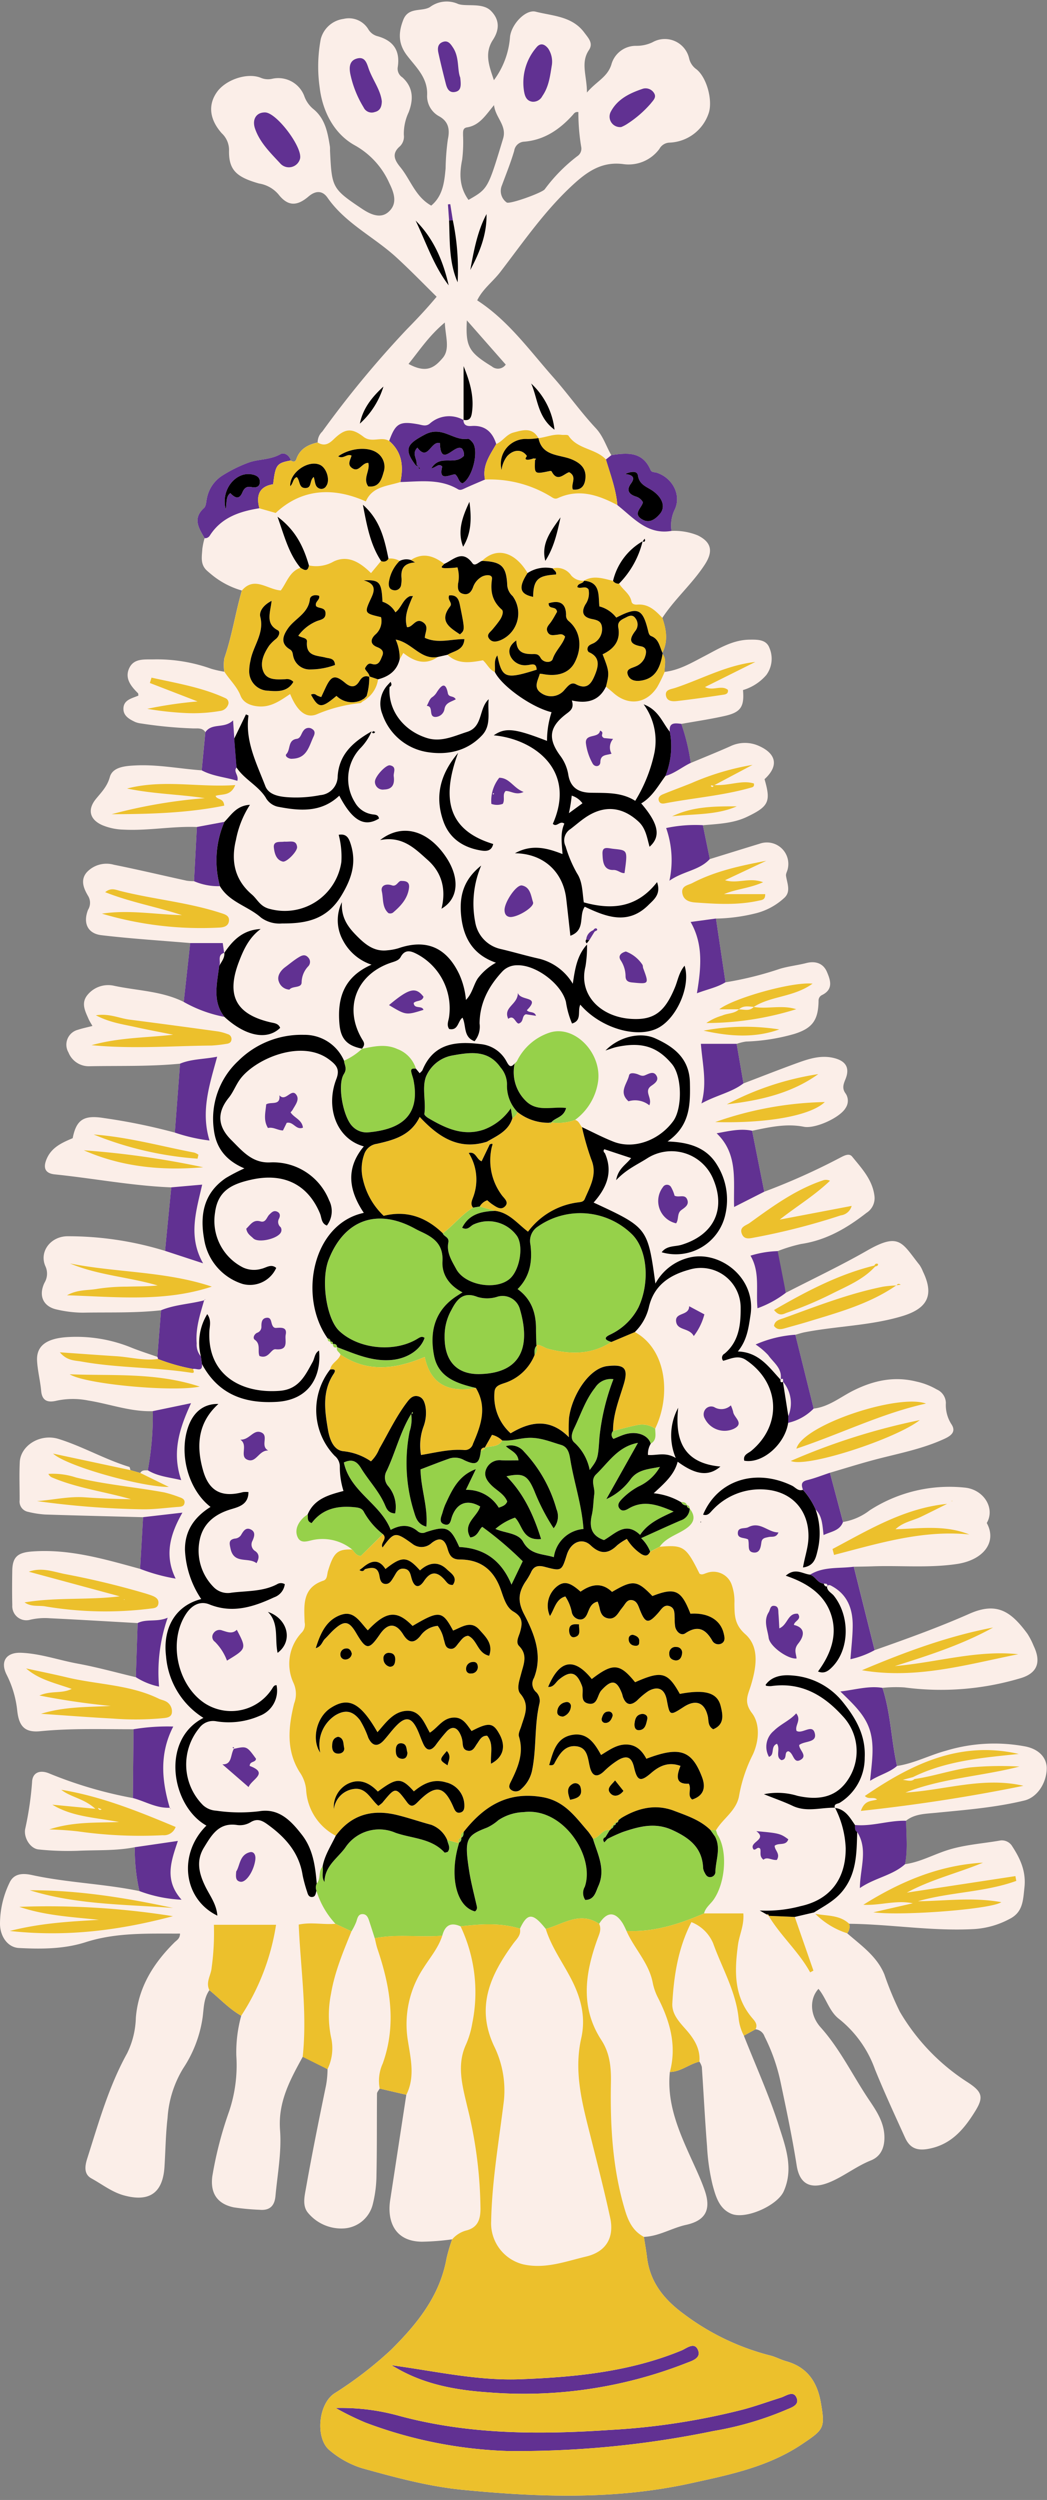 <?xml version="1.0" encoding="UTF-8"?><svg xmlns="http://www.w3.org/2000/svg" xmlns:xlink="http://www.w3.org/1999/xlink" height="486.9" preserveAspectRatio="xMidYMid meet" version="1.0" viewBox="-0.0 -0.3 204.0 486.9" width="204.0" zoomAndPan="magnify"><rect x="-0.0" y="-0.3" width="204.0" height="486.9" fill="#808080" stroke="none"/><g id="change1_1"><path d="M199.6,350.372c2.409-.583,4.271-3.258,4.342-6.171.05-2.068-1.389-3.76-4.052-4.336a32.57,32.57,0,0,0-15.564.806c-3.226.869-6.213,2.475-9.547,2.974-1.13-5.035-1.222-10.265-2.834-15.21a24.939,24.939,0,0,1,4.3-.085,54.055,54.055,0,0,0,22.4-1.741c3.418-.936,4.314-3.1,2.755-6.351a14.414,14.414,0,0,0-1.2-2.34c-3.176-4.328-5.928-6.3-11.3-3.925-6.042,2.67-12.251,4.9-18.474,7.093q-2.032-8.123-4.066-16.244c1.2-.025,2.393-.036,3.589-.078,5.485-.193,10.98.359,16.464-.449,5.213-.767,7.9-4.28,5.849-7.991,1.7-2.892-.614-6.583-4.357-6.9a28.617,28.617,0,0,0-18.446,4.427,11.629,11.629,0,0,1-5.194,2.276h0L161.7,286.54c2.739-.806,5.465-1.659,8.219-2.406,4.521-1.226,9.16-2.047,13.486-3.933,1.324-.577,3.1-1.324,2.021-3.04a6.9,6.9,0,0,1-1.13-4.221,2.935,2.935,0,0,0-1.784-2.631,13.668,13.668,0,0,0-3.992-1.541c-4.322-1.064-8.288-.21-12.223,1.746-2.536,1.261-4.8,3.189-7.76,3.53l-3.57-14.382c.608-.165,1.208-.369,1.824-.489,6.292-1.218,12.763-1.268,18.967-3.129,4.968-1.491,6.3-4.086,4.068-8.7a6.629,6.629,0,0,0-.661-1.272c-3.407-4.263-3.844-6.452-10.165-2.834-5.174,2.961-10.581,5.514-15.884,8.248-.53-2.7-2.893-8.107-1.588-8.115a30.208,30.208,0,0,1,4.539-1.387c4.9-.718,8.952-3.091,12.758-6.062a3.384,3.384,0,0,0,1.561-3.252c-.371-3.181-2.47-5.394-4.345-7.7-.554-.682-1.4-.277-2.179.119a128.655,128.655,0,0,1-14.953,6.715q-1.183-5.935-2.366-11.873c3.33-.692,6.656-1.458,10.09-.776,2.176.433,7.071-1.765,8.152-3.7a2.505,2.505,0,0,0,.011-2.731c-.787-1.041-.465-1.844-.055-2.856.862-2.132.112-3.464-2.085-4.06-2.6-.706-5.016.089-7.4.955-3.486,1.268-6.939,2.627-10.4,3.948q-.664-3.851-1.328-7.7a9.606,9.606,0,0,1,1.83-.456,38.393,38.393,0,0,0,9.385-1.477c3.578-1.107,4.691-2.72,4.748-6.434a1.181,1.181,0,0,1,.68-1.15c2.234-1.107,1.658-2.858.947-4.511-.755-1.755-2.338-2.145-4.019-1.715s-3.424.61-5.116,1.112a66.485,66.485,0,0,1-10.628,2.637q-.927-6.206-1.855-12.411a34.345,34.345,0,0,0,7.513-.968,12.721,12.721,0,0,0,5.816-3.081c1.312-1.208.538-2.811.321-4.282-.063-.429.258-.9.343-1.368a4.182,4.182,0,0,0-5.47-4.887c-3.243.99-6.481,2-9.721,3q-.676-3.3-1.351-6.591c2.921-.271,5.886-.342,8.6-1.641,4.259-2.037,4.679-2.968,3.413-7.333,2.779-2.532,2.371-4.957-1.148-6.5a6.589,6.589,0,0,0-5.543.1c-2.542,1.13-5.125,2.166-7.691,3.243h0a39.716,39.716,0,0,0-1.838-7.608c2.809-.5,5.64-.917,8.423-1.54,3.176-.71,3.882-1.8,3.6-5.051a9.58,9.58,0,0,0,4.539-2.926,5.333,5.333,0,0,0,.629-5.239c-.6-1.688-2.276-1.67-3.867-1.653-3.361.037-6.06,1.777-8.878,3.242-2.458,1.279-4.857,2.712-7.693,3.037-.074-1.179.456-2.43-.42-3.511l-.014-.2c1.122-2.268.774-4.531-.019-6.794,2.434-3.728,5.855-6.658,8.289-10.407,1.64-2.525,1.337-4.333-1.374-5.672a12.076,12.076,0,0,0-5.128-.872,7,7,0,0,1,.64-4.183c1.319-2.849-.473-6.171-3.541-7.152-.432-.138-.963-.008-1.2-.563-1.554-3.579-4.543-3.337-7.621-2.851-1.017-1.752-1.555-3.693-3.043-5.283-2.925-3.129-5.407-6.668-8.251-9.88C103.146,67.912,99.009,62.1,92.98,58.2c1.049-2.2,3.05-3.634,4.5-5.524,4.587-5.973,8.831-12.19,14.51-17.314,2.825-2.548,5.552-4.168,9.339-3.716a7.456,7.456,0,0,0,7.154-2.951,2.319,2.319,0,0,1,1.916-1.214,8.387,8.387,0,0,0,7.663-5.682c.869-2.458-.335-7.058-2.417-8.643a3.531,3.531,0,0,1-1.369-2.069,4.857,4.857,0,0,0-7.137-3.155,7.233,7.233,0,0,1-3.229.693,4.943,4.943,0,0,0-4.794,3.666c-.79,2.473-2.926,3.26-4.757,5.434.009-3.275-1.287-5.783.393-8.281.9-1.342-.124-2.341-.9-3.391-2.374-3.205-6.149-3.234-9.479-4.078-1.938-.491-4.709,2.4-5,4.893a16.022,16.022,0,0,1-3.143,8.453c-.841-2.586-1.949-5.157-.189-7.854,1.269-1.946,1.364-3.9-.4-5.665C94,.167,90.862,1.035,89.274.478a5.444,5.444,0,0,0-5.5.6c-1.6.954-4.192-.079-5.2,2.491-.964,2.465-1.013,4.638.72,6.923,1.76,2.321,4.129,4.364,3.921,7.847a4.48,4.48,0,0,0,2.328,4c1.972,1.073,2.093,2.757,1.72,4.488a46.8,46.8,0,0,0-.442,5.7c-.245,2.645-.535,5.335-2.8,7.219-3.1-1.734-4.014-5.026-6-7.46-1.1-1.349-1.807-2.634-.086-4.105a2.624,2.624,0,0,0,.748-2.212,9.842,9.842,0,0,1,.941-4.4c.949-2.478.936-4.832-1.225-6.8a2,2,0,0,1-.9-2.009c.492-3.19-.83-5.153-3.978-6.019a2.942,2.942,0,0,1-1.786-1.39,4.432,4.432,0,0,0-4.8-1.969A5.3,5.3,0,0,0,62.5,7.3a28.834,28.834,0,0,0-.207,9.483c.513,4.324,2.615,8.908,6.881,11.246a15.743,15.743,0,0,1,6.69,7.358c1.044,2.1,1.579,4.106-.23,5.641-1.665,1.413-3.751.246-5.229-.747C64.683,36.439,64.649,36.2,64.3,29.018a6.613,6.613,0,0,0-.01-.719c-.441-2.774-.914-5.528-3.324-7.433a5.8,5.8,0,0,1-1.706-2.53,5.415,5.415,0,0,0-6.212-3.295,3.621,3.621,0,0,1-2.283-.208c-2.616-1.022-6.771.374-8.489,2.787-1.773,2.492-1.469,5.342.933,8.04a4.46,4.46,0,0,1,1.419,3.179c-.116,3.951,1.39,5.336,5.836,6.6a6.28,6.28,0,0,1,3.777,2.1c1.817,2.337,3.588,2.381,5.874.431,1.384-1.182,2.714-1.182,3.694.227,3.5,5.026,9.061,7.632,13.426,11.637,2.694,2.471,5.221,5.071,7.841,7.66-2,2.4-3.934,4.433-5.864,6.4A198.082,198.082,0,0,0,62.793,83.756a2.892,2.892,0,0,0-.9,2.117l.256.155-.256-.155c-1.884.421-3.456,1.255-4.145,3.21-.234.665-.618.6-1.091.3-.278-1.051-1.328-1.608-1.983-1.233-1.951,1.117-4.167.963-6.069,1.594a26.944,26.944,0,0,0-5.38,2.653,6.754,6.754,0,0,0-2.885,4.23c-.178.691-.145,1.625-.589,2.027-2.282,2.062-.991,3.939.114,5.867a13.421,13.421,0,0,0-.443,2.092c-.085,1.481-.449,3.014.915,4.241q.373.335.757.649a16.308,16.308,0,0,0,6.025,3.21h0c-1.258,4.365-1.923,8.881-3.412,13.192a8.157,8.157,0,0,0,0,2.624,21.638,21.638,0,0,1-2.537-.571,31.342,31.342,0,0,0-11.2-1.834c-1.838.043-3.909-.263-4.817,1.765-.878,1.962.385,3.483,1.733,4.827.083.082.051.28.079.461-1.272.555-2.96.814-2.915,2.651.033,1.34,1.2,1.975,2.3,2.493a4.378,4.378,0,0,0,1.145.284,84.213,84.213,0,0,0,10.15.965c.107,0,.215,0,.323,0l.326,0a2.954,2.954,0,0,1,.917.1l.024.005a1.546,1.546,0,0,1,.235.107c.016.009.033.013.049.023a1.472,1.472,0,0,1,.493.5h0l-.714,7.429c-4.344-.314-8.648-1.188-13.029-.95-1.938.1-4.331.31-4.871,2.259-.518,1.871-1.65,2.96-2.726,4.285-1.683,2.071-1.178,4,1.245,5.077a11.482,11.482,0,0,0,4.159.877c4.784.249,9.516-.7,14.29-.512q-.28,5.279-.56,10.558a9.526,9.526,0,0,1-1.43-.1c-4.73-1.034-9.442-2.154-14.187-3.108a5.256,5.256,0,0,0-5.271,1.456c-1.346,1.547-.572,3.247.273,4.66a2.574,2.574,0,0,1-.034,2.651c-1.012,2.574-.1,4.633,2.6,4.954,5.75.684,11.539,1.041,17.312,1.532q-.629,5.734-1.259,11.47c-4.275-2.14-9.055-2.179-13.6-3.154a5.192,5.192,0,0,0-5.163,1.787c-1.312,1.6-.451,3.158.213,4.691.184.425.449.815.751,1.353-1.028.266-1.959.452-2.852.75a2.994,2.994,0,0,0-1.816,4.412,4.243,4.243,0,0,0,4.1,2.682c5.884-.112,11.776.077,17.648-.5l-1.018,13.426a114.251,114.251,0,0,0-13.748-2.821c-4.023-.666-5.45.3-6.163,3.908-2.124.9-4.208,1.811-5.143,4.215-.676,1.739-.062,2.659,1.656,2.835,7.576.777,15.076,2.228,22.7,2.529q-.6,6.186-1.21,12.37a64.175,64.175,0,0,0-18.98-2.851c-3.273,0-5.566,2.934-4.365,5.781a3.44,3.44,0,0,1-.146,3.268c-1.238,2.565-.238,4.7,2.5,5.246a22.9,22.9,0,0,0,4.956.59c5.088-.1,10.184.1,15.258-.468h0q-.363,4.537-.723,9.077c-1.64-.576-3.3-1.1-4.914-1.74a28.41,28.41,0,0,0-12.815-2.1c-3.934.292-5.875,1.729-5.713,4.625.111,1.962.627,3.9.8,5.861.184,2.089,1.485,2.26,3.029,1.884a15.159,15.159,0,0,1,6.116-.034c4.21.671,8.277,2.226,12.619,2.079a59.243,59.243,0,0,1-.98,11.518c-.544.022-1.139-.1-1.472.522l-1.908-.549c-.08-.222-.111-.6-.246-.643-4.722-1.445-9.035-3.956-13.717-5.425-3.674-1.153-7.453,1.3-7.611,4.487-.122,2.469-.018,4.95-.029,7.425a2.047,2.047,0,0,0,1.675,2.278,18.516,18.516,0,0,0,3.286.514c6.366.208,12.735.355,19.1.523l-.58,10.067c-6.907-1.885-13.775-3.943-21.088-3.387-2.757.21-3.785,1.05-3.827,3.751-.035,2.237-.048,4.476.006,6.713a2.744,2.744,0,0,0,3.49,2.827,12.629,12.629,0,0,1,3.794-.291c5.717.278,11.43.622,17.145.942l-.354,10.542c-3.784-.9-7.539-1.949-11.359-2.651-3.668-.674-7.229-1.951-10.981-2.107-2.936-.122-4.153,1.711-2.82,4.307a20.1,20.1,0,0,1,2.054,7.029c.343,3.025,1.5,4.236,4.489,3.942,6.057-.6,12.112-.378,18.171-.384l-.132,13.4A81.994,81.994,0,0,1,9.7,345.146c-1.921-.849-3.392-.22-3.45,1.65a63.83,63.83,0,0,1-1.35,9.149c-.3,1.685,1,3.813,2.636,3.961a55.107,55.107,0,0,0,7.583.263c3.71-.181,7.466.034,11.146-.7a36.375,36.375,0,0,0,.9,8.544c-6.917-1.437-14.021-1.62-20.932-3.123-1.657-.36-3.5-.408-4.377,1.5A18.371,18.371,0,0,0,0,374.474c.062,2.5,1.575,4.513,3.678,4.623,4.377.229,8.8.217,13.014-1.133,6.031-1.931,12.185-1.645,18.383-1.673,0,.985-.647,1.29-1.07,1.709-4.12,4.083-7.072,8.778-7.537,14.706a16.648,16.648,0,0,1-1.7,6.9c-3.576,6.457-5.545,13.511-7.765,20.472-.437,1.368-.745,3.041.8,3.889,2.089,1.144,3.988,2.667,6.345,3.314,5.1,1.4,7.587-.628,7.9-5.559.2-3.172.232-6.369.6-9.528a21.069,21.069,0,0,1,3.055-9.672,24.142,24.142,0,0,0,3.717-9.512c.316-1.906.17-3.99,1.381-5.7,2.054,1.676,3.863,3.657,6.2,4.979a26.7,26.7,0,0,0-.956,7.785,28.156,28.156,0,0,1-1.4,10.835,74.118,74.118,0,0,0-3.276,12.646c-.426,3.261.924,5.372,4.177,6.057a45.209,45.209,0,0,0,4.98.469c2.1.208,2.979-.837,3.146-2.661.391-4.274,1.216-8.6.893-12.825-.422-5.52,1.973-9.841,4.417-14.3.228-2.145,3.225,1.606,4.837,2.409a18.4,18.4,0,0,1-.279,3.079c-1.382,6.679-2.738,13.365-3.923,20.081-.277,1.573-.763,3.486.433,4.857a8.429,8.429,0,0,0,7.018,2.99,6.179,6.179,0,0,0,5.549-4.642,24.076,24.076,0,0,0,.738-5.877c.11-5.233.054-10.47.1-15.705,0-.338.341-.674.523-1.011h0l5.188,1.207q-1.577,10.287-3.15,20.573c-.57,3.771.676,7.982,6.181,8.047a48.4,48.4,0,0,0,5.9-.463c.185-.185.375-.369.571-.543-.2.174-.385.358-.571.543a33.224,33.224,0,0,0-1.086,3.674c-1.314,7.386-5.783,12.857-10.884,17.905a75.023,75.023,0,0,1-11.008,8.45c-3.178,2.152-3.684,8.839-.87,11.083a18.124,18.124,0,0,0,6.247,3.449c6.457,1.8,12.994,3.572,19.641,4.222,14.817,1.45,29.662,1.974,44.391-1.259,7.577-1.664,15.127-3.182,21.754-7.64,4.25-2.858,4.514-3.1,3.666-8.016-.7-4.063-2.627-6.956-6.753-8.125-1.071-.3-2.073-.86-3.15-1.126a47.485,47.485,0,0,1-16.724-8.013c-3.861-2.817-6.649-6.174-7.249-11.059-.166-1.346-.407-2.683-.614-4.024,2.931-.108,5.429-1.728,8.228-2.343,3.782-.832,4.916-2.955,3.632-6.679-.724-2.1-1.689-4.128-2.609-6.16-2.44-5.389-4.818-10.787-4.195-16.932h0c2.14-.039,3.767-1.549,5.76-2.011a3.34,3.34,0,0,1,.474,1.037c.35,5.15.607,10.306,1.014,15.45a41.014,41.014,0,0,0,1.081,7.52c.592,2.17,1.247,4.625,3.651,5.623,2.789,1.157,8.955-1.59,10.206-4.377,1.98-4.409.36-8.691-.939-12.748-1.911-5.971-4.515-11.721-6.824-17.565l2.261-1.246a2.073,2.073,0,0,1,1.767,1.4,36.17,36.17,0,0,1,3.147,9c1.13,5.359,2.268,10.724,3.116,16.131.625,3.988,3.11,4.766,6.895,3.052,2.593-1.174,4.873-2.965,7.561-4.041,1.851-.741,2.634-2.35,2.639-4.433.007-2.924-1.546-5.206-3.031-7.412-3.148-4.678-5.58-9.812-9.4-14.08-2.2-2.463-2.107-5.677-.417-7.49,1.528,1.841,2.1,4.418,4.02,5.871a22.04,22.04,0,0,1,6.981,9.789c1.824,4.5,3.862,8.911,5.875,13.33.846,1.859,2.124,2.587,4.413,2.193,4.5-.776,7.016-3.778,9.2-7.283,1.73-2.775,1.467-3.81-1.35-5.66a40.848,40.848,0,0,1-13.289-13.791,60.2,60.2,0,0,1-3.006-7.251c-1.456-3.545-4.52-5.642-7.259-8.03h0a2.021,2.021,0,0,0,.391-1.845c8.164.088,16.265,1.493,24.472,1.024a16.793,16.793,0,0,0,6.779-1.961c2.617-1.312,2.625-3.6,2.9-6.1.35-3.145-.79-5.614-2.368-8.042a2.362,2.362,0,0,0-2.258-1.155c-3.509.626-7.086.818-10.524,1.942-2.717.888-5.265,2.3-8.142,2.693.584-2.81.236-5.645.225-8.471,1.654-1.324,3.693-1.335,5.631-1.527C188.02,352.212,193.874,351.758,199.6,350.372ZM98.541,70.711a1.849,1.849,0,0,1-2.706.358c-4.524-2.77-5.14-3.886-4.87-8.973Zm1.65-41.646a2.058,2.058,0,0,1,1.934-1.771c3.9-.311,6.914-2.367,9.469-5.2.252-.28.452-.672,1.1-.563a39.985,39.985,0,0,0,.544,6.737,1.757,1.757,0,0,1-.769,1.862,32.032,32.032,0,0,0-6.328,6.431c-.492.68-6.845,2.978-7.418,2.573a2.761,2.761,0,0,1-.918-3.356C98.626,33.55,99.522,31.353,100.191,29.065ZM90.22,26.029c.018-.62-.112-1.38.766-1.519,2.454-.389,3.63-2.363,5.274-4.337.257,2.454,2.547,3.936,1.76,6.533-2.948,9.736-2.917,9.745-6.737,11.927-1.814-2.53-1.788-5.1-1.232-7.844A28.5,28.5,0,0,0,90.22,26.029ZM86.67,62.516c.107,2.685,1.07,5.173-.419,6.913-1.578,1.843-3.129,3.064-6.653,1.15C81.8,67.859,83.6,65.079,86.67,62.516Z" fill="#fbeee8"/></g><g id="change2_1"><path d="M130.835,103.1a7,7,0,0,1,.64-4.183c1.319-2.849-.473-6.171-3.541-7.152-.432-.138-.963-.008-1.2-.563-1.554-3.579-4.543-3.337-7.621-2.851l-1.056.843c.877,2.928,1.97,5.8,2.237,8.884C123.425,100.547,126.133,103.914,130.835,103.1ZM124.28,92.3c.29,1.888,1.81,2.208,2.968,3.053,1.874,1.366,2.438,3.12,1.312,4.439-.895,1.048-2.073,1.937-3.523,1.018-1.744-1.105-.006-2.177.231-3.284a2.339,2.339,0,0,0-1.451-1.141c-1.323-.458-1.814-1.239-.877-2.514.79-1.074.478-1.69-1.161-1.854C122.946,91.53,124.132,91.332,124.28,92.3ZM40.872,104.023c2.251-3.539,5.806-4.718,9.669-5.335-.687-2.5-.027-4.249,2.675-4.68.462-3.812.693-4.114,3.441-4.63-.278-1.051-1.328-1.608-1.983-1.233-1.951,1.117-4.167.963-6.069,1.594a26.944,26.944,0,0,0-5.38,2.653,6.754,6.754,0,0,0-2.885,4.23c-.178.691-.145,1.625-.589,2.027-2.282,2.062-.991,3.939.114,5.867A1.062,1.062,0,0,0,40.872,104.023Zm8.064-11.947c.953.145,1.762.525,1.688,1.6-.064.925-.871,1.046-1.623.89-.967-.2-1.427.212-1.793,1.07-.656,1.535-1.516.934-2.337.113-.872.664-.669,1.7-.883,3.182C42.964,95.13,45.88,91.611,48.936,92.076ZM33.083,351.814l-.01-.034c.019,0,.037,0,.057,0h0l.035.091c-.028-.019-.054-.039-.081-.058l.032-.023Zm-.01-.034c-2.593.131-4.791-1.254-7.184-1.89l.132-13.4a40.208,40.208,0,0,1,7.738-.525C31.027,341.247,31.511,346.5,33.073,351.78Zm7.752-129.948a33.365,33.365,0,0,1-6.758-1.546l1.018-13.426c2.23-.931,4.625-.838,7.229-1.356C40.826,210.965,39.072,216.139,40.825,221.832Zm-9.443,33.057c2.69-1.108,5.613-1.2,8.391-1.929-.788,2.743-1.7,5.454-1.451,8.392a3.43,3.43,0,0,0,.821,2.521l.213,1.5c.14,1.656-1.089.781-1.751.949a37.5,37.5,0,0,1-6.824-1.938.751.751,0,0,0-.122-.414Q31.021,259.427,31.382,254.889ZM39.79,252.9l.037.044-.054.013ZM176.325,362.791c-2.481,2.208-5.845,2.623-8.787,4.636.052-3.912,1.632-7.54-.521-10.923-.569-.32-.36-.887-.436-1.364,3.372.322,6.614-.93,9.969-.82C176.561,357.146,176.909,359.981,176.325,362.791Zm-6.758-25.816c-.873-3.162-3.259-5.329-5.828-7.834,3.054-.376,5.564-1.14,8.2-.706,1.612,4.945,1.7,10.175,2.834,15.21-1.464,1.275-3.368,1.705-5.238,2.888C169.833,343.165,170.414,340.039,169.567,336.975ZM43.676,185.333l-.008-.05.04-.014Zm.048,12.417a25.863,25.863,0,0,1-7.92-2.906q.63-5.735,1.259-11.47H43.4c.111.781.192,1.348.271,1.909-1.446.432-.547,1.769-.968,2.6C42.32,191.245,41.331,194.673,43.724,197.75Zm108.359,70.583.025-.009c0,.034,0,.062-.007.1Zm-4.856-6.776a23.016,23.016,0,0,1,7.739-1.9l3.57,14.382a10.1,10.1,0,0,1-4.983,2.781q.019-.656.04-1.312a6.484,6.484,0,0,0-1.058-6.73l.044.056c-.016-.31.137-.785-.471-.515.334-2.134-1.421-3.247-2.43-4.689A13.744,13.744,0,0,0,147.227,261.557ZM39.573,245.75l-7.41-2.428q.6-6.184,1.21-12.37l6.019-.531C38.233,235.556,36.589,240.5,39.573,245.75Zm121.565,62.892a.8.8,0,0,1,.095-.091.782.782,0,0,1,0,.118Zm1.043.026c-.3-.166-.622-.4-.948-.117,0-.469-.408-.4-.738-.422-1.21-.087-1.607-1.41-2.653-1.747,2.635-1.624,5.648-1.159,8.508-1.54q2.033,8.123,4.066,16.244a17.489,17.489,0,0,1-4.712,1.768c.161-2.264.429-4.4.438-6.531C166.154,313.127,165.177,310.348,162.181,308.668Zm-132.4-34.131,7.443-1.548c-2.258,4.9-3.79,9.582-1.908,14.986-2.44-.575-4.606-.74-6.515-1.92A59.243,59.243,0,0,0,29.781,274.537Zm109.851-54.11c2.509-.466,4.671-.97,6.91-.5q1.183,5.937,2.366,11.873l-5.871,2.978C142.865,229.706,143.881,224.486,139.632,220.427ZM35.376,369.693a26.8,26.8,0,0,1-8.211-1.68,36.375,36.375,0,0,1-.9-8.544l8.39-1.223C33.4,362.063,31.9,365.81,35.376,369.693Zm-7.495-74.506,7.663-.881c-2.333,4.1-3.6,8.222-1.318,12.851a35.586,35.586,0,0,1-6.925-1.9ZM136.562,203h6.965q.665,3.852,1.328,7.7c-2.313,1.774-5.211,2.275-8.186,3.911C137.81,210.586,136.865,206.96,136.562,203Zm-6.769-42.029a27.652,27.652,0,0,1,7.157-.557q.675,3.3,1.351,6.591c-2.039,2.237-5.137,2.324-7.871,4.228A18.875,18.875,0,0,0,129.793,160.973Zm4.769,18.293,4.937-.669q.927,6.206,1.855,12.411c-1.631,1.008-3.5,1.356-5.564,2.147C136.581,188.32,137.1,183.7,134.562,179.266ZM46.1,149.168c-.7.839.474,1.478.143,2.606-2.292-.723-4.743-.864-6.943-2.043l.714-7.429c1.314-1.888,3.648-.6,5.4-2.3.107,1.575.173,2.56.239,3.543ZM30.989,328.186a13.543,13.543,0,0,1-4.522-1.835l.354-10.542c1.775-.876,3.734-.125,5.855-1.04A32.129,32.129,0,0,0,30.989,328.186ZM42.845,172.294a11.907,11.907,0,0,1-5.041-.969q.28-5.278.56-10.558l5.358-1A18.978,18.978,0,0,0,42.845,172.294Zm114.4,115.688c1.512-.371,2.972-.952,4.454-1.442l2.556,9.585c-.644,1.727-2.3,1.84-3.787,2.547-.232-1.878-.226-3.651-1.546-4.972a14.444,14.444,0,0,0-2.475-3.841C156.165,289,155.987,288.291,157.245,287.982Zm-11.017-43.723a19.56,19.56,0,0,1,5.3-.886q.794,4.056,1.588,8.114a20.38,20.38,0,0,1-5.525,3.014C147.255,250.956,148.123,247.489,146.228,244.259ZM132.746,140.677a39.716,39.716,0,0,1,1.838,7.608c-1.677.792-3.122,2.035-4.941,2.553a15.548,15.548,0,0,0,.859-8.622C130.3,140.316,131.558,140.548,132.746,140.677Zm-73.72,78.65c-1.361.533-1.842-1.228-3.159-.942l-.733,1.489c-1.056-.032-1.934-.741-2.921-.476-.946-1.548-.471-3.072-.347-4.6.881-.606,2.823.343,2.576-1.777,1.183,1.369,2.3-1.4,3.257-.146.748.98-.169,2.031-.677,2.966a3.49,3.49,0,0,1-.406.5C57.308,217.435,58.843,217.76,59.026,219.327ZM48.434,347.754l-5.1-4.424c1.926.08,1.531-1.893,2.237-3.023,2.5-.547,2.51-.537,4.31,1.93-.066.789-1.23.426-1.229,1.4C52.434,345.051,49.063,346.2,48.434,347.754Zm7.234-88.118c-.232,1.106.7,3.121-1.966,2.849-.935-.1-1.335,2-3.147,1.308-.416-.96.306-2.29-.908-3.153-.46-.327-.126-1.089.446-1.361a1.226,1.226,0,0,0,.841-1.254c0-.7.045-1.534.969-1.666.907-.13.887.7,1.089,1.271.137.387.342.736.821.7C54.81,258.26,55.976,258.162,55.668,259.636Zm70.846-44.667a4.438,4.438,0,0,0-4.052-.781c-2.006-1.781-.251-3.408.1-5.028.126-.587.927-.462,1.482-.305.521.147.972.531,1.591.287.782-.309,1.746-.954,2.309.127.456.876-.391,1.46-1.04,1.908C125.35,212.248,127.173,213.539,126.514,214.969ZM54.381,237.01a1.321,1.321,0,0,0,.3,1.7,1.03,1.03,0,0,1,.108.869c-.419,1.342-4.441,2.311-5.448,1.3-.489-.491-1.185-.843-1.357-1.874.811-.759,1.343-1.833,2.754-1.424,1.066.309,1.215-.81,1.737-1.321.414-.4.8-.835,1.422-.614C54.565,235.886,54.652,236.429,54.381,237.01Zm77.351.948a4.448,4.448,0,0,1-2.561-7.057.913.913,0,0,1,1.6.038,7.016,7.016,0,0,1,.666,1.64c.863.424,2-.376,2.456.735.439,1.073-.469,1.559-1.162,2.081C131.875,236.038,132.294,237.216,131.732,237.958ZM60.064,186.2a1.232,1.232,0,0,1-.03,1.726,4.627,4.627,0,0,0-1.264,3.1c-.01,1.184-1.783.639-2.373,1.414a2.27,2.27,0,0,1-2.058-1.538c-.485-1.211.54-2.331,1.2-2.818.853-.631,1.7-1.354,2.634-1.922C58.831,185.758,59.452,185.493,60.064,186.2ZM44.224,323.128a10.2,10.2,0,0,0-2.347-3.663,1.18,1.18,0,0,1-.265-1.693,1.387,1.387,0,0,1,1.691-.514c.992.292,1.943.748,2.835-.137C48.064,320.8,48.064,320.8,44.224,323.128Zm59.638-147.69c.285.863-2.781,2.827-4.389,2.866-.723-.033-1.153-.468-1.168-1.346-.026-1.541,2.3-5.014,3.4-4.8C103.357,172.489,103.453,174.2,103.862,175.438ZM49.2,299.778a1.5,1.5,0,0,0,.575,2.048c.594.458.893,1.111.2,2.326-1.58-1.251-4.4.266-5.057-2.833-.214-1-.419-1.731.833-1.96a1.551,1.551,0,0,0,1.2-.665c.458-.786.962-1.659,2.018-1.054C49.852,298.146,49.515,299.055,49.2,299.778ZM76.569,177.446a.947.947,0,0,1-.894.092c-1.255-1.123-.955-2.811-1.279-4.227-.269-1.177.852-1.566,1.967-1.178.983.342,1.223-1.026,1.922-.851,1.11-.034,1.52.436,1.409,1.33C79.433,174.719,78.088,176.153,76.569,177.446Zm-.775,18.01c3.945-3.3,5.207-3.59,6.723-1.628-.249,1-1.363.648-1.913,1.211.083,1.264,1.627.419,1.905,1.346C79.113,197.444,79.113,197.444,75.794,195.456Zm49.525-7.191c1.158,3.141,1.162,3.113-2.2,2.777-.783-.078-1.193-.372-1.234-1.128a5.684,5.684,0,0,0-.918-3.138c-.594-.851-.055-1.479.978-1.757a6.679,6.679,0,0,1,3.217,2.56C125.285,187.759,125.238,188.045,125.319,188.265ZM52.271,282.209c-1.78-.074-2.3,2.278-3.843,1.867-1.994-.531.07-2.882-1.6-3.98,1.815.068,2.526-2.056,4.059-1.42C52.461,279.328,50.618,281.332,52.271,282.209Zm69.413-112.465c-.781.062-1.28-.634-2.178-.607-2,.06-2.063-1.811-2.116-3.138-.063-1.556,1-1.1,2.151-.975C122.293,165.326,122.316,165.173,121.684,169.744ZM61.1,143.14c-.9,1.9-1.28,4.254-4.134,4.332-.688.1-1.556-.5-1.174-.9.864-.9.245-2.729,2.037-2.976.777-.107.86-1.076,1.316-1.609a1.205,1.205,0,0,1,1.7-.289C61.4,142.056,61.384,142.531,61.1,143.14Zm34.646,13.131a3.245,3.245,0,0,0,2.217-.011c.489-.833-.148-1.828.566-2.507,1.045-.03,1.994.9,3.493.19-2-.754-2.716-2.747-4.745-2.764A7.147,7.147,0,0,0,95.742,156.271Zm.383-2.092c.051.026.1.048.145.071l-.138.2-.142-.134Zm-12.973-17c.333-.58.537-1.355,1.035-1.68a2.974,2.974,0,0,0,.919-.983c.829-1.282,1.693-2.172,2.147.18.175.908,1.1.413,1.542,1.2-.916.525-1.918.633-2.18,1.811a1.839,1.839,0,0,1-1.8,1.63C83.408,139.3,84.565,137.242,83.152,137.175Zm19.5,59.277c.453.585,1.469.121,1.783,1.086l-1.976-.3c-.878.34-.319,1.483-1.423,1.812-.644-.136-.906-1.8-2.011-.918-1.052-2.323,1.866-2.727,1.876-5.053C101.421,194.742,105.476,193.61,102.653,196.452Zm-52.9,165.39c-.272,2.233-1.8,4.567-2.931,4.347-.946-.184-.891-.942-.8-2,.743-1.12.623-3.219,2.635-3.744C49.446,360.237,49.857,360.956,49.749,361.842Zm23.3-209.881c-.043-1,2.15-3.371,2.939-3.208,1.362.281.646,1.354.718,2.105.207,1.489-.181,2.57-1.887,2.607A1.53,1.53,0,0,1,73.051,151.961ZM55.369,163.62c1.164.089,2.332-.43,2.517,1.012.109.848-2.041,3.046-2.787,2.871-1.38-.325-1.631-1.826-1.737-2.706C53.187,163.346,54.735,163.771,55.369,163.62Zm60.479,17.53h0l-1.023,1.656-.6-.113a2.1,2.1,0,0,1,1.386-1.825c.157-.336.537-.486.7-.237C116.523,180.951,116.025,180.982,115.848,181.15ZM45.584,340.283c-.005.007-.007.017-.012.024l-.031.007h0l.006-.061Zm-.009-.314c-.009.094-.018.189-.028.284l-.265-.214ZM33.228,352.042l-.064-.17a.369.369,0,0,1,.078.056C33.259,351.946,33.234,352,33.228,352.042ZM39.79,252.9l.081-.043c-.013.03-.03.058-.044.087Zm.25-.134-.169.091a.323.323,0,0,1,.043-.085C39.933,252.753,40,252.77,40.04,252.769Zm118.744,84.649c.325,1.717-1.991,1.322-3.064,2.143-.068.96,1.788,2.131.168,2.949-1.314.663-1.242-1.378-2.278-1.728-.954.125-.067,1.6-1.363,1.731-1.245-.633-.135-2.136-.858-3.187-1.331.511-.355,2.159-1.563,2.544a4.014,4.014,0,0,1,.94-5.058c1.36-1.351,3.113-2,4.366-3.407,1.075,1.306-.3,2.306.067,3.407C156.347,337.522,158.375,335.25,158.784,337.418Zm-3.26-17.6c-.923,1.155-.4,1.932-.318,2.895-1.612.2-5.217-2.316-5.44-4.029-.211-1.619-1.055-3.286.006-4.967.322-.51.261-1.37,1.127-1.251s.723.928.776,1.538c.075.855.106,1.714.172,2.845,1.681-.719,1.618-3.041,3.611-2.847.848,1.114-.719,1.4-.771,2.186C156.535,316.6,157.064,317.89,155.524,319.814Zm-4.586,39.37c-.026.875,1.18,1.551.421,2.757-1,.11-1.869-.691-2.6-.039-.905-.688-.416-1.5-.641-2.139-.51-.532-.835.347-1.29.144-1.074-1.459,2.835-1.875.534-3.566,4.346.373,4.744.476,6.23,1.588C153.155,359.266,151.744,358.532,150.938,359.184ZM137.334,276a1.612,1.612,0,0,1,.086-1.8,1.443,1.443,0,0,1,1.732-.45,2.691,2.691,0,0,0,3.25-.338,7.666,7.666,0,0,1,.448,1.264c.122,1.109,2.285,2.255.094,3.315A4.305,4.305,0,0,1,137.334,276Zm6.426,22.231c.058-1.173,1.35-.731,2.043-1.09,2.331-1.206,3.821,1.035,5.875,1.019-.447,1.1-1.288.748-1.931.9-.612.144-1.274.165-1.393,1.013-.133.949-.278,2.132-1.523,2-1.362-.147-.747-1.5-1.068-2.543C145.046,299.114,143.7,299.416,143.76,298.234Zm-6.517-42.541a11.834,11.834,0,0,1-2.068,4.228c-.89-1.692-3.288-1.008-3.448-2.914-.147-1.749,2.535-1,2.55-2.9Zm18,211.1c.522,1.428-1.2,1.847-2.233,2.32a62.833,62.833,0,0,1-14,4.061,188.383,188.383,0,0,1-39.985,3.9,86.215,86.215,0,0,1-27.831-5.544,55.375,55.375,0,0,1-5.775-2.834,41.924,41.924,0,0,1,12.258,1.5c13.542,3.674,27.314,3.709,41.165,2.771a133.957,133.957,0,0,0,26-3.99c2.472-.667,4.866-1.538,7.3-2.3C153.164,466.356,154.639,465.152,155.239,466.791Zm-77.4-5.544c-.4-.222-.8-.45-1.585-.889,8.658,1.175,16.786,3.051,25.131,2.733,10.727-.409,21.346-1.458,31.424-5.612.963-.4,2.594-1.828,3.238.073.507,1.5-1.316,1.982-2.436,2.427a86.548,86.548,0,0,1-38.279,5.683C89.254,465.25,83.29,464.243,77.844,461.247ZM90.324,81.509,90.3,81.5l0-.019ZM78.011,93.583c3.807-.092,7.677-.7,11.213,1.4.468.278.9.03,1.347-.177,1.3-.6,2.614-1.143,3.924-1.709-.571-2.718.971-4.767,2.19-6.919-.735-2.364-2.223-3.7-4.816-3.509-.867.062-1.552-.114-1.573-1.17a5.652,5.652,0,0,0-6.552.7c-.764.627-1.49.278-2.246.141-3.638-.66-4.421-.214-5.671,3.236C78.362,87.753,78.656,90.54,78.011,93.583Zm3.583-2.864.3.19C81.584,91.1,81.587,90.913,81.594,90.719Zm1.171-6.374c3.392-1.81,5.55,1.277,8.368.817.266-.043.676.395.921.691,1.326,1.608-.01,6.994-1.948,7.975-.81-.255-.722-1.206-1.436-1.759-1.12.081-3.285,1.471-2.5-1.493-.664-.728-1.121.1-2.142.352,1.785-2.875,4.442-.427,6.363-2.451a1.938,1.938,0,0,0-.355-1.387c-1.364-1.187-4.155,3.953-4.328-1.1-1.832-.482-2.312,3.66-4.387.89-1.195,1.176.019,2.237-.166,3.27l.337.455-.494-.3C78.547,87.1,79.4,86.144,82.765,84.345ZM49.7,24.777c-.633-1.829.239-3.211,1.96-3.179,2.255.042,7.4,6.9,6.791,9.054a2.252,2.252,0,0,1-3.875.847C52.705,29.473,50.647,27.5,49.7,24.777Zm52.439-7.1a10.506,10.506,0,0,1,2.32-8.669c.768-1,1.6-.8,2.351.145a4.64,4.64,0,0,1,.723,3.179c-.334,1.947-.533,4.178-1.862,6.078a2,2,0,0,1-1.955,1.1C102.7,19.365,102.32,18.615,102.143,17.681Zm-33.9-3.66c-.219-1.218-.167-2.514,1.317-2.919s1.868.768,2.237,1.863c.756,2.242,2.334,4.161,2.6,6.458-.014,1.11-.363,1.867-1.374,2.1a1.738,1.738,0,0,1-2.175-.909A20.454,20.454,0,0,1,68.238,14.021Zm50.794,7.394c1.333-2.482,3.757-3.6,6.268-4.442a1.933,1.933,0,0,1,2.114.825c.563.854-.119,1.421-.623,2.071a21.425,21.425,0,0,1-4.686,4.034,6.489,6.489,0,0,1-1.072.545A2.041,2.041,0,0,1,119.032,21.415ZM85.423,10.023c-.2-.89-.158-1.814.916-2.172.979-.326,1.477.446,1.906,1.087,1.3,1.944.81,4.328,1.43,5.871.17,1.554.22,2.592-1.06,2.807-1.115.187-1.516-.69-1.743-1.573C86.36,14.044,85.864,12.039,85.423,10.023Zm1.855,29.483.452-.045.5,3.149c-.243.013-.486.026-.73.037Q87.389,41.075,87.278,39.506Zm28.173,108.869a10.843,10.843,0,0,1-1.295-3.953c-.145-1.934,2.511-.847,2.765-2.433,1.032.452-.186.9.759,1.457l1.782.17a2.494,2.494,0,0,0-.308,2.871c-.977.34-2.146.11-2.18,1.646C116.953,149.068,115.854,149.166,115.451,148.375Z" fill="#613192"/></g><g id="change3_1"><path d="M139.067,369.646c-.624.909-1.613,1.57-1.889,2.718-4.826,2.081-9.76,3.671-15.113,3.413a14.978,14.978,0,0,0-.736-1.486c-1.49-2.352-3.083-2.311-4.595.1-3.737-2.511-6.988.075-10.4.989-2.5-3.158-3.563-3.169-5.023-.052-3.817-1.17-7.689-.911-11.568-.438-1.957-.9-3.067-.138-3.572,1.815-4.376.378-8.8-.384-13.152.492-.34-1.057-.676-2.116-1.022-3.171-.225-.685-.45-1.482-1.291-1.526-.9-.047-1.052.729-1.272,1.45a12.084,12.084,0,0,1-.951,1.9l-3.121-1.462a16.575,16.575,0,0,1-3.7-6.422,1.732,1.732,0,0,1,.046-1.413c.849-.948.269-2.392,1.156-3.325.206.956-.291,1.988.371,3.015.038-3.091,2.493-4.579,4.023-6.657a7.946,7.946,0,0,1,9.779-2.944c3.228,1.146,7,1.045,9.58,3.849.082.09.438-.072.623-.109.643-.843.02-1.569-.1-2.324l2.312.636c-1.95,6.354-.54,12.349,3.109,13.28.585-.434.361-.958.234-1.517-.5-2.175-1.062-4.343-1.4-6.545-.909-5.98-.573-6.694,3.521-8.261a9.123,9.123,0,0,0,2.195-1.441,9.46,9.46,0,0,1,4.924-1.575c7.711-.988,13.97,8.663,11.923,14.544a2.41,2.41,0,0,0,.089,2.562c1.77-.018,2.022-1.539,2.547-2.7,1.476-3.27-.144-6.219-1.059-9.235,1.3-.156,1.777-1.933,3.289-1.666l-.847,1.367c-.528.236-.549.586-.235,1.027l.595-.651a31.563,31.563,0,0,1,3.028-1.372c3.17-1.067,6.262-1.931,9.663-.365,3.345,1.541,5.834,3.456,5.978,7.436a2.473,2.473,0,0,0,.323.893c.251.532.6.957,1.279.8a1.023,1.023,0,0,0,.781-1.069c.079-2.263,1.1-4.54-.068-6.79h0q-.458-.649-.916-1.3l1.094.032c.091.277.181.554.272.831l-.21.2.211-.2C141.792,360.028,141.408,366.238,139.067,369.646ZM81.436,260.4c.425-.265.833-.487,1.307-.122-.812,2.381-3.419,4.036-6.465,4.3-3.812.324-7.15-1.206-10.562-2.5-.057-.507-.365-.675-.834-.624.028-.346-.131-.5-.482-.469.025-.395-.225-.548-.561-.626,0,.377.1.665.552.641-.041.358.117.517.476.475.013.561.265.8.831.613-.307.7.45.94.634,1.428,5.256,3.541,10.676,2.884,16.425.472,1.17,5.574,4.924,6.947,9.986,6.04-3.668-.879-7.315-2-8.153-6.3-.9-4.619.1-8.756,4.337-11.557.335-.221.677-.432,1.2-.763-2.729-1.425-4.035-3.6-3.9-6.024.188-3.307-1.668-4.635-4.135-5.776q-.652-.3-1.284-.646c-7.334-4-13.719-1.685-16.755,6.065-1.564,3.992-.443,11.55,2.061,13.9C69.93,262.508,76.954,263.185,81.436,260.4Zm21.081-46.217c2.222,2.175,5.146.98,7.8,1.327-.483,1.856-2.093,1.836-2.86,2.779l0-.011-.494.105c.226.278.4.319.483-.071a9.554,9.554,0,0,0,4.595-.49,11.269,11.269,0,0,0,4.5-7.554c.709-5.63-4.75-11.107-9.581-9.409a10.851,10.851,0,0,0-6.253,5.547l-.408.424A7.823,7.823,0,0,0,102.517,214.182Zm-2.254-7.319.033-.034v0ZM71.7,220.253c5.866-.523,10.333-2.8,8.887-10.168-.106-.54-.335-1.057-.438-1.6-.147-.777.427-.659.891-.652a5.957,5.957,0,0,0-3.606-3.815c-2.284-1.055-4.609-.525-6.918-.039a12.411,12.411,0,0,1-3.475,2.3c.065.854.671,1.5-.03,2.6-1.341,2.113-.134,8.408,1.66,10.181A3.821,3.821,0,0,0,71.7,220.253Zm-1.2-16.269.021,0,.037-.03Zm-1.874,97.507c.438.537.79,1.188,1.671,1.26l4.321-4.261a14.444,14.444,0,0,1-3.662-4.247c-.346-.741-.917-.895-1.7-.983-3.392-.382-6.4.23-8.528,3.069-1.014-.361-.646-1.113-.779-1.671a7.8,7.8,0,0,0-.761.555c-1.118,1.038-1.8,2.441-1.228,3.795.648,1.547,2.131.741,3.362.558A9.18,9.18,0,0,1,68.625,301.491Zm58.054.407,1.855-.957c1.16-1.637,3.036-2.229,4.65-3.21,1.677-1.018,2.721-2.266,1.2-4.215a2.5,2.5,0,0,1-1.761,2.292c-2.562,1.107-5.1,2.278-7.7,3.45A7.391,7.391,0,0,1,126.679,301.9Zm-2.38-24.675c-1.644.317-3.238.773-4.854,1.17a1.082,1.082,0,0,0,.091,1.54c.7-.284,1.413-.624,2.154-.858,2.335-.739,4.595.075,5.1,1.8,1.215-.7.886-1.861.863-2.929A4.5,4.5,0,0,0,124.3,277.223Zm9.509,15.647a.679.679,0,0,0,.555.608.57.57,0,0,0-.532-.638c-.185-.529-.608-.613-1.1-.567A1.085,1.085,0,0,0,133.808,292.87Zm-44.42,65.759a.9.9,0,0,0,.507-.974C89.3,357.755,89.252,358.146,89.388,358.629Zm.968-2.138a.9.9,0,0,0-.5,1.169C90.343,357.406,90.333,356.941,90.356,356.491Zm29.183-1.3a.644.644,0,0,0-.515.71.667.667,0,0,0,.52-.675c.338,0,.463-.2.471-.5a.451.451,0,0,0,.482-.5l.616-.47a.614.614,0,0,0-.644.491l.021-.016-.472.473h0A.5.5,0,0,0,119.539,355.193Zm-14.759-116.6a3.336,3.336,0,0,0-1.433,3.507c.409,3.193-.05,6.209-2.5,8.662,2.713,1.965,3.6,4.668,3.588,7.784-.005,1.035.047,2.071.073,3.105.856-.079,1.484.537,2.241.737,4.287,1.136,8.471,1.211,12.369-1.327-2.312-.685-.307-1.358.119-1.61a11.867,11.867,0,0,0,5.165-5.128c2.236-4.792,1.764-11.164-1.2-14.172A14.4,14.4,0,0,0,104.78,238.588ZM80.126,275l.021.028.021-.034a.474.474,0,0,1-.056-.012h0c.007.027.009.054.015.081.007-.011.013-.024.02-.035Zm20.231,20.27a11.725,11.725,0,0,0-3.813,2.2c1.884.853,4.426.762,5.387,2.5,1.429,2.579,3.744,2.311,6,3.007a6.352,6.352,0,0,1,5.773-5.492c-.343-4.762-1.842-9.065-2.569-13.525-.186-1.14-.427-2.456-1.83-2.863-2.047-.6-3.992-1.445-6.254-1.367-1.757.061-3.436.664-5.192.512-.763,1.371-2.249,1.019-3.415,1.433l.08-.021a.865.865,0,0,1-.831.552c-.283,2.612-.912,2.989-3.264,1.869a3.572,3.572,0,0,0-2.77-.336c-1.932.672-3.833,1.432-5.72,2.146.067,3.825,1.49,7.369,1.137,11.15-1.632-.432-2.029-1.642-2.359-2.749a31.677,31.677,0,0,1-.9-15.777,7.84,7.84,0,0,0,.317-3.442c-2.131,3.466-3.063,7.447-4.775,11.092a2.573,2.573,0,0,0,.33,3.034,6.284,6.284,0,0,1,1.309,5.266c-1.4-.039-1.7-1.018-2.017-1.735-1.157-2.635-3.163-4.69-4.632-7.1-.82-1.346-1.771-1.823-3.34-1.084,1.2,5.711,7.148,8,9.128,13.136,1.831-1,3.623-1.165,5.311.306a1.432,1.432,0,0,0,1.541.131c4.065-1.324,4.772-.983,6.513,2.9,4.974.219,8.264,2.719,10.171,7.326l2.191-4.559a67.82,67.82,0,0,0-7.878-6.7c-.665.452-.815,1.875-2.335,2.064-1.567-2.719,1.38-4.031,1.923-6.032-2.488-1.449-4.508-.727-5.485,1.947-.261.714-.3,1.848-1.4,1.556-1.222-.325-.772-1.346-.488-2.187a15.739,15.739,0,0,1,.527-1.585c1.315-2.847,2.57-5.753,6-7-.623,1.3-1.247,2.593-1.94,4.032a7.233,7.233,0,0,1,6.405,3.473c.738-.276,1.356-.455,1.653-1.208-.581-1.471-2.048-2.124-3.094-3.178-.871-.878-1.571-1.9-.976-3.2a2.808,2.808,0,0,1,2.937-1.642c1.091.042,2.186.009,3.329.009-.187-1.53-1.589-1.9-2.462-2.763a3.28,3.28,0,0,1,3.521,1.058,26.856,26.856,0,0,1,6.339,11.216,3.6,3.6,0,0,1-.556,3.71,40.92,40.92,0,0,1-3.772-7.3c-1.3-3.032-2.149-3.517-5.415-2.822,3.359,3.391,5.271,7.532,6.742,12.225C101.757,299.8,101.839,296.674,100.357,295.268ZM82.7,216.652c-.033.242.465.64.794.833,3.352,1.976,6.8,3.6,10.826,2.216a10.986,10.986,0,0,0,5.23-4.139l.3,1.919a2.137,2.137,0,0,0,.991-1.193,7.357,7.357,0,0,1-2.038-5.419,5.116,5.116,0,0,0-1.263-3.267c-2.417-3.489-5.958-2.936-9.331-2.336a6.9,6.9,0,0,0-5.219,4.19C82.219,211.621,83.027,214.236,82.7,216.652Zm5.252,38.182a10.267,10.267,0,0,0-1.321,5.142c-.059,4.846,2.425,7.461,6.895,7.344,8.581-.225,9.721-6,7.793-12.593a3.5,3.5,0,0,0-4.548-2.432,6.533,6.533,0,0,1-3.777-.019C90.17,251.153,88.942,252.913,87.949,254.834Zm.949-7.952c1.694,3.123,7.62,4.192,10.363,1.949,1.972-1.612,2.816-6.288,1.508-8.353a6.866,6.866,0,0,0-8.516-2.276c-.646.307-1.116,1.21-2.2.63,1.362-2.71,3.789-3.165,6.393-3.292l-2.972-.856-1.3.219c-2.242,1.343-3.825,3.465-5.907,5,.218.68,1.3.733,1.089,1.815C86.971,243.654,88.032,245.286,88.9,246.882Zm35.5,42.333a9.105,9.105,0,0,0,4.182-3.82c-2.242.431-4.237.527-5.624,2.279a11.9,11.9,0,0,1-4.814,3.994l6.161-10.959c-3.916.72-5.729,3.8-8.149,6.123-1.209,1.163-.188,2.589-.368,3.881-.187,1.34-.175,2.719-.474,4.03-.52,2.28-.162,4.034,2.372,4.908,2.17-1.2,4.2-3.748,7.035-1.007,1.561-2.334,3.905-3.317,6.532-4.553-3.171-1.357-5.88-2.292-8.778-.581-.562.333-1.251.63-1.742.017-.569-.71-.069-1.325.444-1.872A13.38,13.38,0,0,1,124.4,289.215Zm-7.6-9.629a44.092,44.092,0,0,1,2.72-11.275,3.622,3.622,0,0,0-3.574,1.655c-1.866,2.339-2.773,5.175-4.041,7.815-.4.821-.928,2.1.029,2.906a9.737,9.737,0,0,1,2.958,5.32C116.518,283.852,116.506,283.851,116.8,279.586ZM104.555,261.77c-.525.52-.4,1.181-.394,1.815C104.735,263.076,104.627,262.419,104.555,261.77Zm-24.183,12.9-.2.324C80.47,275.079,80.482,274.924,80.372,274.668Z" fill="#96d14a"/></g><g id="change4_1"><path d="M153.2,459.587c-1.071-.3-2.073-.86-3.15-1.126a47.485,47.485,0,0,1-16.724-8.013c-3.861-2.817-6.649-6.174-7.249-11.059-.166-1.346-.407-2.683-.614-4.024-2.045-1.083-2.979-2.878-3.639-5.044-2.493-8.185-2.947-16.59-2.789-25.044.056-2.961-.222-5.723-1.853-8.226-4.18-6.42-3.176-13.039-.774-19.7.357-.989.843-1.9.325-2.963-3.736-2.511-6.987.075-10.4.989,1.108,3.54,3.3,6.535,4.978,9.785,1.9,3.676,2.861,7.423,1.933,11.537-1.539,6.824.368,13.3,2,19.81,1.257,5.029,2.545,10.053,3.642,15.117.844,3.9-.812,6.649-4.7,7.569-4,.946-7.949,2.471-12.227,1.521a8.228,8.228,0,0,1-6.26-8.429c.16-7.934,1.541-15.711,2.492-23.549a19.563,19.563,0,0,0-1.912-10.508c-3.636-7.7-.7-13.913,3.711-19.969.651-.895,1.579-1.642,1.321-2.936-3.817-1.17-7.689-.911-11.568-.438a30.021,30.021,0,0,1,2.279,18.858,17.468,17.468,0,0,1-1.21,4.116c-1.9,4.076-.684,8.2.245,12.187a85.09,85.09,0,0,1,2.562,19.884c-.013,2.215-.636,3.7-2.942,4.229a5.562,5.562,0,0,0-2.577,1.684,33.224,33.224,0,0,0-1.086,3.674c-1.314,7.386-5.783,12.857-10.884,17.905a75.023,75.023,0,0,1-11.008,8.45c-3.178,2.152-3.684,8.839-.87,11.083a18.124,18.124,0,0,0,6.247,3.449c6.457,1.8,12.994,3.572,19.641,4.222,14.817,1.45,29.662,1.974,44.391-1.259,7.577-1.664,15.127-3.182,21.754-7.64,4.25-2.858,4.514-3.1,3.666-8.016C159.253,463.649,157.326,460.756,153.2,459.587Zm-51.81,3.5c10.727-.409,21.346-1.458,31.424-5.612.963-.4,2.594-1.828,3.238.073.507,1.5-1.316,1.982-2.436,2.427a86.548,86.548,0,0,1-38.279,5.683c-6.083-.412-12.047-1.419-17.493-4.415-.4-.222-.8-.45-1.585-.889C84.917,461.533,93.045,463.409,101.39,463.091Zm51.616,6.02a62.833,62.833,0,0,1-14,4.061,188.383,188.383,0,0,1-39.985,3.9,86.215,86.215,0,0,1-27.831-5.544,55.375,55.375,0,0,1-5.775-2.834,41.924,41.924,0,0,1,12.258,1.5c13.542,3.674,27.314,3.709,41.165,2.771a133.957,133.957,0,0,0,26-3.99c2.472-.667,4.866-1.538,7.3-2.3,1.029-.32,2.5-1.524,3.1.115C155.761,468.219,154.04,468.638,153.006,469.111ZM46.868,135.2c.536,1.379,1.963,1.961,3.511,2.083,2.4.188,4.205-1.1,6.152-2.414,1.015,2.512,2.719,5.1,5.363,3.875a29.271,29.271,0,0,1,8.334-2.109c.136-.021.251-.182.375-.278h0l.6-.364h0q.256-.219.515-.435c-.091-.1-.186-.2-.284-.289l-.472.48-.595.341h0a4.334,4.334,0,0,1-4.8-.865c-2.938,2.468-3.486,2.432-4.96-.228a.906.906,0,0,1,1.092.111,4.37,4.37,0,0,0,.9.35c.31-.668.574-1.238.841-1.807,1.116-2.381,1.833-2.6,3.837-.931,1.145.955,2.012.86,2.741-.33.481-.785,1.01-1.188,1.929-.873h0a12.438,12.438,0,0,1-.511,3.752c.1.092.193.189.284.289a5.672,5.672,0,0,0,1.939-3.55l-1.642-.557c-.087-.756-1.043-1.289-.848-1.67.546-.972.917-.876,1.321-.759,1.342.388,1.626-.706,1.988-1.536.405-.929-.078-1.4-.993-1.762-1.314-.522-1.364-1.452-.377-2.405a3.457,3.457,0,0,0,1.144-3.427c-3.28-.767-3.3-.774-1.9-3.77.68-1.456.916-2.728-1.474-3.392,3.1-.135,3.464.338,3.65,4.162a4.356,4.356,0,0,1,2.515,2.069c1.193-.887,1.452-2.562,2.862-3.165l.559-.008-.218.446c-.717,1.773-1.552,3.526-.943,5.622,1.144.069,1.674-1.877,3.073-.985,1.3.828.41,1.994.4,3.055,2.552,1.179,5.1.231,7.707.253-.147,2.229-2.058,2.269-3.289,3.046,2.042,1.922,4.458,1.515,6.9,1.075.824.714,1.244,1.843,2.327,2.282.137-1.053-.268-2.192.484-3.238.925,4.478,1.579,4.708,7.666,2.789-.067-1.524-1.094-.922-1.906-.889a3.126,3.126,0,0,1-3.183-1.707c-.484-1.038-.266-2.131,1.114-3.1.062,2.409,1.549,2.674,3.2,2.654.648-.008,1.11-.035,1.529.726.564,1.025,2.112,1.029,2.373.233.545-1.662,1.981-2.834,2.415-4.364-.582-.683-1.063-.413-1.519-.37-.7.065-1.485.308-1.9-.543-.392-.811.218-1.31.638-1.895.5-.7.891-1.472,1.216-2.021-.217-1.241-1.568-.368-1.639-1.561-.026.091-.019-.1.04-.12,2.03-.593,3.315-.063,3.348,2.278a1.385,1.385,0,0,0,.521,1.217c2.277,1.914,2.7,5.09,1.157,8.047-1.06,2.031-3.276,2.831-6.23,2.252-.149-.029-.3-.031-.57-.058-.35,1.317-1.362,2.739.33,3.809a3.341,3.341,0,0,0,4.543-.729c.623-.671,1.227-1.527,2.17-1.024,2.258,1.206,3.082-.277,3.74-1.9.684-1.687,1-3.4-1.217-4.354-.119-.051-.174-.255-.266-.4-.105-1.116.972-1.1,1.538-1.558a3.1,3.1,0,0,0,1.279-2.921c-.144-1.239-1.041-1.387-2.037-1.594-1.668-.346-2.034-1.348-1.177-2.828a3.761,3.761,0,0,0,.6-2.915c-.612-.833-1.528-.016-2.182-.458.089-.809,1.084-.592,1.29-1.22,3.235.242,2.769,2.832,3,4.987a6.064,6.064,0,0,1,3.293,2.184c4.225-2.184,5.153-1.783,6.221,2.655.1.425.222.8.6.946,1.5.582,1.616,2.058,2.179,3.247,1.122-2.268.774-4.531-.019-6.794-1.329-1.405-2.686-2.75-4.855-2.591-.5.037-1.059-.065-1.166-.605-.3-1.531-1.69-2.27-2.414-3.484a1.24,1.24,0,0,1-1.165-.538c-1.9-.428-3.791-1.155-5.69-.024a3.053,3.053,0,0,1-2.466-1.011,3.343,3.343,0,0,0-3.579-1.387c.207.4.794.59.624,1.182-3.212.216-4.441.731-4.448,4.356-2.628-.534-2.932-1.806-1.1-4.629-2.5-4.186-6.046-5.133-8.879-2.373,3.827.152,4.761,1,4.933,4.841a3.173,3.173,0,0,0,1.04,2,5.689,5.689,0,0,1-2.353,8.592c-.8.309-1.607.474-2.191-.263-.634-.8.152-1.267.6-1.8.512-.608,1.018-1.226,1.468-1.881.42-.613.8-1.635.374-2.013-1.87-1.649-2.26-3.539-1.914-5.937.141-.975-1.17-.864-1.9-.515a3.759,3.759,0,0,0-1.812,2.146c-.357.923-.929,1.534-1.987,1.216-.979-.294-.98-1.117-.91-1.961a6.462,6.462,0,0,0-.117-3.177,16.532,16.532,0,0,1-2.534.152c-1.086-.091-.208-.521-.067-.814-2.007-1.546-4.11-2.287-6.479-.765l.818.466c-2.106.15-2.768,1.157-2.657,2.894a5.2,5.2,0,0,1-.054,1.417,1.217,1.217,0,0,1-1.555,1.076c-.775-.17-.909-.8-.84-1.488a7.327,7.327,0,0,1,2.086-4.175,3.683,3.683,0,0,0-2.167-.466,1.051,1.051,0,0,1-1.445.455c-.651.788-1.3,1.575-1.968,2.377-2.1-2.062-4.454-3.591-7.271-2.264a6.852,6.852,0,0,1-4.811.774c-.23,1.318-.943.867-1.647.448-2.175.72-2.711,2.946-3.855,4.425-2.665-.2-5.12-2.834-7.572,0-1.258,4.365-1.923,8.881-3.412,13.192a8.157,8.157,0,0,0,0,2.624C44.72,132.1,46.15,133.356,46.868,135.2ZM87.7,117.812c.55-.709-.585-1.252-.181-2.142,1.512-.165,1.866.791,2.083,1.855.991,4.877.987,4.877.014,5.726C87.619,121.917,85.48,120.671,87.7,117.812ZM56.109,122.1c1.348-1.938,3.957-2.89,4.273-5.688.079-.7.986-.953,1.794-.658.231.8-.9,1.125-.59,2,.487.535,1.8.151,1.841,1.39s-1.016,1.238-1.78,1.57a8.458,8.458,0,0,0-3.525,2.805c.621.45,1.753.348,1.685,1.156-.248,2.914,1.948,2.661,3.7,3.124.666.177,1.7.069,1.762,1.426a14.109,14.109,0,0,1-4.746.864,3.27,3.27,0,0,1-3.367-2.5c-.149-.511-.066-1.045-.68-1.415C54.561,125.015,55.137,123.492,56.109,122.1ZM48.8,128.41c.48-2.879,2.743-5.309,1.916-8.577-.249-.981.517-2.249,2.2-3.11-.268,2.378-1.228,4.439,1.192,5.721.569.3.238,1.158-.3,1.652a8.482,8.482,0,0,0-1.357,1.333c-1.066,1.566-1.9,3.409-1.1,5.167.743,1.636,2.645,1.441,4.245,1.4a1.662,1.662,0,0,1,1.556.509c-1.114,1.967-3.088,1.885-4.866,1.721a3.766,3.766,0,0,1-3.733-3.681A9.051,9.051,0,0,1,48.8,128.41Zm85.918,245.652c-2.577,5-3.418,10.361-3.72,15.815-.118,2.127,1.391,3.665,2.705,5.163,1.565,1.786,2.766,3.7,2.575,6.2-1.993.462-3.62,1.972-5.76,2.011,1.384-5.165.018-9.879-2.312-14.459a11.083,11.083,0,0,1-1.024-2.916c-.733-3.872-3.6-6.643-5.118-10.1,5.353.258,10.287-1.332,15.111-3.414h7.657c.19,2.33-.78,4.159-1.042,6.118-.685,5.121-.843,10.05,2.813,14.3.484.563,1.093,1.245.6,2.151l-2.261,1.246a9.3,9.3,0,0,1-1.029-3.409c-.546-5.239-3.228-9.752-4.963-14.586A7.608,7.608,0,0,0,134.719,374.062Zm-81-274.455c4.774-4.47,10.767-5.277,17.565-2.248,1.242-2.924,4.189-2.961,6.727-3.776.645-3.043.351-5.83-2.184-8-1.536-.948-3.36.451-4.986-.8-2.346-1.807-3.646-1.644-5.854.5-1,.973-1.88,1.329-3.094.6-1.884.421-3.456,1.255-4.145,3.21-.234.665-.618.6-1.091.3-2.748.516-2.979.818-3.441,4.63-2.7.431-3.362,2.182-2.675,4.68ZM73.454,87.879A3.3,3.3,0,0,1,74.725,91.7c-.4,1.436-.924,2.989-2.972,2.721-1.115-1.524.405-3.052.014-4.573-1.278-.087-1.8,2-3.206.979-.941-.688-.282-1.559-.061-2.4-.895-.452-1.617.752-2.6.137C68.178,86.964,71.638,86.627,73.454,87.879Zm-11.12,2.357c1.3.586,2.038,3.006,1.227,4.118a1.07,1.07,0,0,1-1.219.527c-1.059-.327-.883-1.36-1.217-2.29-.866.708-.327,2.1-1.549,2.154-1.441.068-1.059-1.522-1.762-2.128-.776.308-.672,1.244-1.266,1.764C56.419,91.741,60.055,89.213,62.334,90.236ZM82.476,383.043a19.818,19.818,0,0,0-3,14.127c.544,3.494,1.433,7.062-.307,10.517l-5.188-1.207a8.105,8.105,0,0,1,.6-4.9c2.723-7.605,1.446-14.985-1.041-22.329-.227-.668-.348-1.373-.518-2.06,4.357-.876,8.776-.114,13.152-.493C85.411,379.085,83.773,380.98,82.476,383.043ZM58.979,400.3c.912-8.579-.405-17.1-.778-25.76,2.436-.529,4.815.053,7.163-.155l3.121,1.463c-1.61,3.958-3.265,7.87-3.988,12.155a21.3,21.3,0,0,0,0,8.455,9.362,9.362,0,0,1-.686,6.251Zm-17.3-25.723H53.787A44.864,44.864,0,0,1,47,392.293c-2.338-1.322-4.147-3.3-6.2-4.979-.781-1.56.333-2.933.439-4.406A49.556,49.556,0,0,0,41.675,374.576Zm78.787-252.664c-.23-1.288.813-1.6,1.623-2.027.56-.3,1.209-.5,1.7.2a1.977,1.977,0,0,1,.025,2.457c-1.254,1.636-1.278,2.6,1.074,3.03,1.328.241,1.041,1.458.683,2.337a3.274,3.274,0,0,1-1.724,1.581c-.736.355-1.978.471-1.5,1.685.433,1.1,1.587,1.247,2.661,1.061,2.347-.406,3.562-1.989,4.079-5.2.876,1.081.346,2.332.42,3.511a26.807,26.807,0,0,1-1.461,2.981c-2.115,3.266-5.63,3.7-8.529,1.126-.472-.42-.968-.814-1.453-1.22.685-2.663.656-2.968-.656-6.3C119.569,126.108,120.928,124.521,120.462,121.912ZM32.9,289.3c-5.208.048-19.861-4.017-22.562-6.493l15.088,3.221,1.908.549Zm132.567,85.09a2.021,2.021,0,0,1-.391,1.845,15.473,15.473,0,0,1-6.22-3.79C161.118,372.877,163.589,372.618,165.462,374.39Zm-45.93-19.16c0-.014.006-.023.007-.037l.008,0ZM58.4,344.867a7.184,7.184,0,0,1,1.244,3.335,10.774,10.774,0,0,0,5.782,9.035c3-4.092,7.06-5.2,11.833-4.069,2.24.533,4.425,1.3,6.65,1.9a5.466,5.466,0,0,1,3.231,2.988l2.313.635-.065-.06c-.137-.483-.094-.874.506-.974l-.035.006a.9.9,0,0,1,.5-1.17c3.919-5.008,8.583-7.971,15.4-6.764,4.293.761,6.369,3.871,8.853,6.707a13.3,13.3,0,0,1,.935,1.368c1.3-.156,1.777-1.933,3.29-1.667a.226.226,0,0,0,.2-.232.643.643,0,0,1,.515-.71.5.5,0,0,1,.479-.488l.479-.479-.028.023a.614.614,0,0,1,.644-.491c3.223-1.93,6.633-2.747,10.256-1.369,2.487.945,5.062,1.792,7.041,3.726l1.094.032c1.4-2.357,4.073-3.826,4.519-6.868a28.942,28.942,0,0,1,2.656-7.873c1.2-2.61,1.444-5.924-.174-8.059-1.684-2.222-.754-3.572-.185-5.481,1.024-3.435,1.712-7.379-1.131-9.9-2.149-1.91-2.073-3.76-2.108-5.967a9.647,9.647,0,0,0-.485-3.529,3.775,3.775,0,0,0-4.965-2.4c-.449.137-.87.43-1.352.115-2.621-5.287-3.128-5.63-7.746-5.236l-1.854.957c-.391.781-.829.983-1.7.482a9.18,9.18,0,0,1-2.836-2.963,11.474,11.474,0,0,0-1.879,1.234c-1.743,1.735-3.325,1.779-5.167.03-1.676-1.591-3.889-.635-4.665,1.844-.99,3.164-1,3.206-4.276,2.34-1.27-.336-2.155-.192-2.716,1.112a13.57,13.57,0,0,1-1.108,1.848c-1.313,2.064-1.52,3.763-.2,6.3,1.934,3.717,3.67,7.883,1.911,12.368a2.185,2.185,0,0,0,.463,2.807,2.354,2.354,0,0,1,.582,2.252c-1.008,4.322-.523,8.8-1.451,13.125a6.6,6.6,0,0,1-2.07,3.444,1.476,1.476,0,0,1-1.976.174c-.648-.5-.276-1.125.017-1.718,1.353-2.737,2.5-5.489,1.509-8.675-.181-.581.263-1.376.471-2.057.643-2.1,1.692-4.067-.188-6.259-.819-.956-.189-2.611.154-3.945.464-1.8,1.327-3.6-.391-5.34-.757-.766-.082-1.852.172-2.745.469-1.643.576-2.891-1.286-3.976-1.421-.828-1.9-2.687-2.464-4.272-1.377-3.893-3.964-5.88-8.014-5.879-1.6,0-2.013-.9-2.375-2.136-.516-1.758-1.422-2.386-3.106-1.07a2.87,2.87,0,0,1-3.752.144c-3.328-2.394-3.513-2.348-5.8.717-.511-.867,1.047-1.684.075-2.59L70.3,302.751c-.881-.072-1.233-.723-1.671-1.26-2.86-.111-3.629.559-4.731,4.213-.2.676-.1,1.585-.887,1.848-4.157,1.386-3.763,4.827-3.658,8.086a2.224,2.224,0,0,1-.621,2.084,8.846,8.846,0,0,0-1.579,9.682,5.15,5.15,0,0,1,.158,4.068C56.188,336.012,55.707,340.6,58.4,344.867Zm52.682,5.368c-.408-1.238-.816-2.418.59-3.134a1.051,1.051,0,0,1,1.471.821C113.536,349.558,112.453,349.958,111.083,350.235Zm7.908-1.205c-.974-1,.184-1.7.848-2.572l1.628,2.044C120.785,349.409,119.715,349.777,118.991,349.03Zm15.882,1.155c-1.037-.8-.062-1.993-.656-3.087-2.536.151-2.468-1.4-1.619-3.461-2.356-.854-4.113-.008-5.73,1.387-2.066,1.781-2.7,1.578-3.321-1.107-.451-1.946-1.35-2.429-3.07-1.437a16.027,16.027,0,0,0-2.805,2.222c-1.406,1.308-2.284.891-2.717-.788s-.4-3.805-2.6-4.095c-2.237-.3-3.346,1.481-4.279,3.222-.155.289-.3.565-1.064.436.791-2.63,1.365-5.328,4.507-5.88,2.867-.5,4.3,1.534,5.6,3.919,1.509-.909,2.937-1.988,4.734-2.041,2.013-.058,3.225,1.132,4.092,2.773,6.479-2.465,8.838-1.687,10.836,3.546C137.623,348.009,136.984,349.5,134.873,350.185Zm-26.284-17.157a1.935,1.935,0,0,1,1.616-1.793.79.79,0,0,1,1.018.94,2.236,2.236,0,0,1-1.5,1.851C108.972,334.014,108.525,333.677,108.589,333.028Zm8.693,1.254c.18-.591.448-1.209,1.221-1.229a.744.744,0,0,1,.854.856c-.229.7-.583,1.342-1.4,1.354A.708.708,0,0,1,117.282,334.282Zm6.368,1.024c.1-.909.4-1.714,1.549-1.793.643.041,1.064.434.91,1.067-.216.887-.359,2.013-1.559,2.094C123.721,336.73,123.577,335.97,123.65,335.306Zm15.313,1.2c-1.083-.642-.864-1.67-1.034-2.449-.592-2.724-2.3-3.464-4.707-1.906-2.718,1.756-2.718,1.756-3.3-1.336-.407-2.156-1.69-2.822-3.61-1.739a14.394,14.394,0,0,0-2.188,1.832c-1.217,1.059-2.139.9-2.728-.65-.084-.223-.11-.467-.2-.689-1.026-2.694-2.047-2.81-4.028-.635-.8.882-.708,2.866-2.406,2.593-1.956-.314-.92-2.265-1.35-3.423-1.023-2.753-2.246-3.157-4.546-1.242-.63.525-.991,1.491-2.076,1.4,2.235-5.318,5.061-5.815,8.5-1.53,4.129-3.172,5.45-3.075,8.442.621,5.186-2.291,6.34-1.99,8.713,2.274,4.869-.913,7.289-.267,7.951,2.328C140.842,333.667,141.207,335.575,138.963,336.5ZM110.89,317.277c0-1.277.859-1.284,1.92-1.209-.048,1.01.474,2.145-.838,2.478C111.223,318.736,110.89,317.95,110.89,317.277Zm11.6,1.617a.741.741,0,0,1,.975-.751c.58.19,1.193.519,1.063,1.345.055.706-.414.8-.925.724A1.23,1.23,0,0,1,122.494,318.894Zm7.912,2.88a1.2,1.2,0,0,1,1.372-1.3,1.087,1.087,0,0,1,1.116,1.27c-.086.744-.441,1.372-1.259,1.344C130.768,322.97,130.368,322.487,130.406,321.774Zm-21.953-13.033c1.407-1.152,2.557-.93,4.666.969,2.023-1.429,4.135-1.9,6.132.047,4.07-2.4,4.875-2.313,7.865.8,4.424-1.731,5.616-1.176,7.4,3.451,3.433-.227,5.857,1.191,6.484,3.837.162.683.383,1.487-.4,1.949a1.343,1.343,0,0,1-1.854-.6c-1.318-2.251-2.829-2.978-5.225-1.376-.8.536-1.686-.225-1.954-1.195a8.793,8.793,0,0,1-.116-1.665c-.069-.934.129-2.059-1.033-2.44-1.049-.344-1.542.6-2.108,1.244-2.019,2.313-2.593,2.2-3.723-.733-.288-.749-.583-1.569-1.514-1.682-.855-.1-1.2.648-1.629,1.214-.24.319-.5.625-.722.955-.553.815-1.129,1.617-2.286,1.385-1.128-.227-1.446-1.125-1.637-2.115a10.888,10.888,0,0,0-.356-1.141c-1.272.3-1.576,1.292-1.973,2.252-.278.675-.712,1.321-1.576,1.223a1.77,1.77,0,0,1-1.486-1.392,8.42,8.42,0,0,0-1.264-3.087c-1.87.533-2.089,2.426-3,3.817A4.852,4.852,0,0,1,108.453,308.741ZM89.773,352.7c-.8.246-1.107-.321-1.38-.961-1.836-4.3-3.527-4.579-6.971-1.084-.752.762-1.3,1.134-2.08.083-2.259-3.046-2.268-3.034-4.8.033a5.544,5.544,0,0,1-.8.648c-1.549-1.324-2.388-3.719-4.924-3.271a4.515,4.515,0,0,0-3.74,3.893,5.062,5.062,0,0,1,2.617-4.867c2.317-1.194,4.317-.26,5.947,1.468,3.707-2.775,4.567-2.782,7.019-.039,1.8-1.5,3.765-2.514,6.263-1.754a4.621,4.621,0,0,1,3.573,4.5C90.5,351.96,90.39,352.511,89.773,352.7ZM64.718,339.778c0-.838.171-1.592,1.177-1.818,1.144.264.978,1.349,1.156,2.1.163.691-.405,1.2-1.152,1.181C64.987,341.224,64.715,340.573,64.718,339.778Zm12.408.657c.022-.695.349-1.3,1.142-1.2,1.065.132.877,1.146,1.122,1.827-.043.757-.376,1.279-1.162,1.172C77.2,342.1,77.1,341.249,77.126,340.435Zm9.935.3c.954,1.069.3,1.867.147,2.794C85.582,342.453,85.582,342.453,87.061,340.732Zm10.266-3.255c1.267,2.336.762,4.46-1.652,5.741-.123-2.021.557-3.917-.751-5.458-1.126-.018-1.466.865-1.968,1.561-.453.626-.761,1.523-1.764,1.364-1.055-.168-.989-1.062-1.082-1.863a4.587,4.587,0,0,0-.42-1.362c-.607-1.3-1.538-1.655-2.607-.581a33.669,33.669,0,0,0-2.241,2.784c-.917,1.142-1.731,1.031-2.341-.27-.473-1.009-.8-2.089-1.3-3.082-1.071-2.12-2.164-2.3-3.859-.612-.9.9-1.648,1.944-2.494,2.9-1.227,1.382-2.274,1.241-3.076-.425a17.681,17.681,0,0,0-1.626-3.446c-1.392-1.8-2.821-2.111-4.766-.968a6.84,6.84,0,0,0-2.972,7.3c-1.744-2.527-.731-6.908,2.007-8.683,3.473-2.251,5.8-1.085,9.138,4.7,1.538-1.718,2.924-3.79,5.288-4.121,2.919-.408,3.737,2.143,4.912,4.214,1.467-.889,2.368-2.612,4.235-2.9,2.105-.327,2.918,1.248,3.9,2.581C95.25,335.1,96.091,335.2,97.327,337.477ZM67.44,320.762c.617-.075.971.4,1.1,1.017a1.257,1.257,0,0,1-1.273,1.129.928.928,0,0,1-.944-.875A1.14,1.14,0,0,1,67.44,320.762Zm7.275,2.023a1.02,1.02,0,0,1,1.147-1.161c.915.022,1.2.676,1.138,1.437-.048.605-.2,1.271-1.066,1.256A1.578,1.578,0,0,1,74.715,322.785Zm16.106,2.044a1.315,1.315,0,0,1,1.241-1.425c.67-.093,1.015.248,1.039.99a1.258,1.258,0,0,1-1.335,1.242A.81.81,0,0,1,90.821,324.829ZM70.756,304.952c1.565-1.31,3.071-1.692,4.348.345,3.221-2.562,4.247-2.524,6.733.274,1.663-1.506,3.508-1.893,5.242-.209.772.749,2.183,1.518,1.166,3.014-.805.09-1.122-.411-1.472-.824-1.423-1.684-2.737-2.053-4.158.076-1,1.5-1.9,1.247-2.4-.462-.242-.831-.332-1.791-1.458-1.934-1.241-.158-1.56.865-2.067,1.656-.382.6-.739,1.345-1.567,1.312-.917-.037-1.076-.9-1.185-1.568-.314-1.926-1.55-1.656-2.859-1.309-.24.4-.554.486-1.044.171Zm-4.178,9.222c2.449-.795,3.594,1.494,5.1,3.069,3.594-3.808,5.671-3.984,8.716-.857,5.192-3.067,5.793-3.01,7.895.9,1.653-.636,3.451-2.062,5.113-.177,1.207,1.368,2.751,2.726,1.917,5.081-2.284-.49-2.294-3.112-4.091-3.895-.878.069-1.316.782-1.824,1.379-.461.543-.815,1.28-1.676,1.154-1.028-.15-.991-1.132-1.255-1.842a6.43,6.43,0,0,0-1.174-2.623,4.636,4.636,0,0,0-3.382,1.95c-1.23,1.524-2.285,1.44-3.342-.264-1.428-2.3-3.008-2.278-4.554-.032-2.142,3.11-2.648,3.082-4.61-.254-1.411-2.4-2.322-2.525-4.427-.578-.585.54-1.091,1.165-1.665,1.717-.543.522-.626,1.456-1.783,1.811C62.46,317.728,63.647,315.126,66.578,314.174Zm53.44,40.531h0l-.025.025ZM82.5,277.632a7.653,7.653,0,0,0,.414-4c-.185-.848-.445-1.756-1.476-1.994-.929-.214-1.527.4-2.01,1.031-2.2,2.853-3.725,6.11-5.509,9.212a6.943,6.943,0,0,1-1.624,2.44,11.553,11.553,0,0,0-5.431-1.98c-1.909-.221-2.649-2.409-2.956-4.228-.622-3.695-1.163-7.426,1.125-10.855.565-.847-.025-.925-.7-.819.186-1.306,1.651-1.733,2.007-2.922,5.256,3.541,10.676,2.884,16.425.472,1.17,5.574,4.924,6.947,9.986,6.04,2.247,3.749.988,7.3-.563,10.863a1.635,1.635,0,0,1-1.776,1.219c-2.8-.206-5.51.507-8.362.976A10.728,10.728,0,0,1,82.5,277.632Zm24.961-59.355c0,.015-.008.02-.011.034l-.014,0ZM7.989,333.485c4.687-1.446,9.149-1.279,13.591-1.532a140.42,140.42,0,0,1-13.9-2.032c2.358-1.016,4.321-.3,6.29-1.286-3.238-1.148-6.376-1.787-8.88-3.987,2.665.581,5.34,1.12,7.993,1.753,5.954,1.42,12.244,1.392,17.886,4.157.354.174.762.239,1.122.405a2.2,2.2,0,0,1,1.4,2.291c-.113,1.014-1.2,1.021-1.913,1.1a57.412,57.412,0,0,1-9.573.06C17.458,334.173,12.924,333.819,7.989,333.485Zm10.588,18.5-8.384-.8c3.948,2.388,8.356,2.481,13.015,3.381-4.629.167-8.891-.089-13.609,1.434,2.339.079,4,.2,5.667.395a85.71,85.71,0,0,0,16.445.737,2.41,2.41,0,0,0,2.509-1.608c-7.3-3.056-14.519-5.968-22.286-7.243C13.8,349.757,16.322,349.94,18.577,351.989Zm1.224.09c-.267.2-.533.2-.708-.259Zm13.9,20.827c-10.226,2.712-20.573,4.11-31.791,2.878,6.1-1.554,11.723-1.842,17.376-2.166-5.172-.562-10.375-.794-15.525-2.535A154.4,154.4,0,0,1,33.705,372.906Zm2.247-80.471c-.113.726-.747.723-1.3.763-2.307.169-4.617.5-6.921.462a168.005,168.005,0,0,1-20.508-1.6c3.084-.212,6.142-.952,9.274-.735q4.512.312,9.047.373c-5.127-1.478-10.454-2.145-15.393-4.235a1.411,1.411,0,0,1-.72-.7,14.351,14.351,0,0,1,5.379.7c5.666,1.378,11.48,1.857,17.2,2.908a23.129,23.129,0,0,1,2.956.928C35.51,291.48,36.064,291.721,35.952,292.435ZM8.878,312.573a70.422,70.422,0,0,0,20.489.415c.667-.068,1.345-.13,1.484-.911.154-.867-.455-1.3-1.165-1.577-.444-.175-.9-.312-1.359-.457a160.861,160.861,0,0,0-15.8-3.8c-2.246-.471-4.477-1.321-6.909-.428l17.715,4.791c-6.181.77-12.31.138-18.549,1.183C6.16,312.734,7.581,312.324,8.878,312.573Zm15.407-1.37-.094.1-.058-.123ZM35.449,177.937c-4.86-1.618-9.939-2.487-14.957-4.471,1.123-.939,2.031-.474,2.887-.256,6.489,1.644,13.212,2.214,19.605,4.295.857.279,1.826.528,1.606,1.689-.176.929-1.05,1.129-1.879,1.165a67.74,67.74,0,0,1-22.853-2.713C25.067,176.85,30.238,177.806,35.449,177.937Zm-10.7,72.355c1.983-.064,3.97-.014,5.973-.232-5.654-1.664-11.593-1.977-17.082-4.283,9.144,1.811,18.639,1.493,27.629,4.509-9.15,3.023-18.481,2.006-28.213,1.686,2.122-1.174,4.121-.915,5.968-1.262A37.613,37.613,0,0,1,24.753,250.292ZM17.83,203.263c5.456-1.521,10.682-1.44,15.9-2.038-2.463-.5-4.935-.957-7.387-1.5-2.437-.546-4.955-.862-7.659-2.284,2.619-.4,4.53.582,6.536.841q8.655,1.116,17.3,2.311a9.725,9.725,0,0,1,1.834.514.98.98,0,0,1,.744,1.086c-.068.58-.5.758-1.013.818a26.9,26.9,0,0,1-2.856.324C33.58,203.4,25.926,204.038,17.83,203.263Zm142.462,26.348a1.725,1.725,0,0,1,1.421.061c-3.11,2.956-6.566,5.018-9.787,7.562l14.013-2.668a2.51,2.51,0,0,1-2.114,1.842,129.885,129.885,0,0,1-16.656,4.283c-1,.175-2.193.585-2.658-.769-.443-1.289.849-1.525,1.57-2.047C150.543,234.65,154.992,231.4,160.292,229.611ZM21.739,158.279a100.544,100.544,0,0,1,18.168-3.125c-4.919-.761-9.922-.8-15.149-1.879,7.116-1.835,13.951-.162,21.086-.675-.919,2.188-2.5,1.686-3.835,2.1.252.837,1.565.342,1.68,1.909C36.482,158.07,29.113,158.255,21.739,158.279Zm127.573,9.068-8.049,3.787c2.435.756,4.726-.627,7.421.39-2.732,1.221-5.217,1.3-7.614,2.32h8.019c.051,1.153-.681,1.142-1.263,1.272-4.1.912-8.25.65-12.387.352-1.136-.082-2.268-.454-2.491-1.8-.243-1.462,1.131-1.555,1.972-1.994C139.41,169.334,144.329,168.3,149.312,167.347Zm-3.09-14.218c.377-.107.8-.15.665-.836-2.335-.722-4.642.442-7.683.315l7.425-3.94a50.805,50.805,0,0,0-11.907,3.553c-1.845.744-3.717,1.422-5.556,2.179-.509.209-1.035.587-.79,1.271.185.52.628.6,1.179.492C135.1,155.1,140.763,154.675,146.222,153.129Zm-7.572-.466a2.419,2.419,0,0,1,.416.118c-.11.081-.206.206-.292.2-.106-.008-.2-.126-.3-.2C138.53,152.742,138.6,152.657,138.65,152.663ZM28.691,137.755a80.38,80.38,0,0,1,9.809-1.439l-9.3-3.595q.163-.522.325-1.043c4.874,1.09,9.822,1.88,14.437,4.016a.974.974,0,0,1,.5,1.231,1.9,1.9,0,0,1-1.614,1.248,30.832,30.832,0,0,1-6.684.4A62.4,62.4,0,0,1,28.691,137.755Zm143.4,112.534a20.908,20.908,0,0,1,2.524-.225c-5.244,3.616-11.3,5.255-17.279,7.081-1.446.441-2.908.826-4.36,1.243-.8.229-1.569.38-2.169-.46.169-1.095,1.176-1.245,1.93-1.518C159.1,254.1,165.417,251.629,172.088,250.289Zm2.61-.23-.086,0,.058-.037Zm-161.115,17.3c8.379.331,16.834-.4,25.33,2.4C33.733,270.85,16.6,269.3,13.583,267.359Zm137.231-12.522c6.278-3.616,12.531-6.93,19.542-8.654a2.305,2.305,0,0,1,.145.2c-2.36,2.595-5.564,3.838-8.587,5.377a70.733,70.733,0,0,1-8.571,3.6C152.664,255.593,151.9,256.214,150.814,254.837Zm-11.462-36.6a67.983,67.983,0,0,1,21.352-3.9C157.884,217.04,149.307,218.519,139.352,218.237ZM5.807,367.854c9.435-.034,18.688,1.458,27.914,3.444C24.383,370.591,14.909,370.687,5.807,367.854ZM11.662,263.08c4,.279,7.514.536,11.025.762,2.7.173,5.359.923,8.094.538a37.5,37.5,0,0,0,6.824,1.938c.1.34.432.868-.316.752-7.089-1.106-14.31-.913-21.377-2.185C14.587,264.646,13.069,264.759,11.662,263.08Zm4.669-39.344A169.386,169.386,0,0,1,39.6,227.042C31.57,227.731,23.756,227,16.331,223.736Zm125.285-8.95a56.077,56.077,0,0,1,17.816-5.888C154.117,212.709,147.965,214.035,141.616,214.786Zm-1.469-18.513c2.639-2.116,14.181-5.416,18.177-4.994-3.7,2.659-8.093,2.37-11.451,4.524-.007.007-.014.011-.021.018h-.008l.031-.019c-1-.069-2.032-.311-2.888.472Zm3.85,0c-.01.01-.022.016-.032.026h-.011c.011-.01.022-.016.033-.026ZM18.249,220.66c6.672.478,13.1,2.28,19.63,3.53a3.148,3.148,0,0,1,.787.409l-.177.767A66.267,66.267,0,0,1,18.249,220.66Zm128.6-24.839c2.74.44,5.526-.44,8.293.434a59.018,59.018,0,0,1-17.525,2.692,10.823,10.823,0,0,1,3.1-1.456c1.055-.478,2.338-.334,3.247-1.192C144.949,196.265,146.016,196.72,146.852,195.821Zm-9.764,4.614a43.184,43.184,0,0,1,14.753-.239C147.1,201.884,142.285,201.59,137.088,200.435Zm6.474-43.684c-4.053,1.753-8.39,1.423-12.607,1.945C134.955,156.758,139.265,156.731,143.562,156.751ZM78.583,126.872c-.256.441-.482.827-.707,1.214a8.994,8.994,0,0,0-.783-3.825c3.209.586,4.881,4.033,8.225,3.387C82.881,129.33,80.7,128.551,78.583,126.872Zm91.915,119.5a2.2,2.2,0,0,0-.142-.192c.153-.3.353-.482.72-.3C171.105,246.311,170.759,246.293,170.5,246.375Zm5.009,3.536-.784.109C174.859,249.781,175.032,249.62,175.507,249.911Zm-.784.109c-.008.014-.017.024-.025.039l-.027-.032Zm-53.207,19.315c.979-3.209.133-3.958-3.177-3.581-3.608.411-6.951,5.815-7.471,10.158a33.9,33.9,0,0,0-.02,3.7c-3.663-3.705-7.419-3.128-11.353-.765a9.6,9.6,0,0,1-3.154-7.924c.023-1.265.95-1.519,1.861-1.837a9.447,9.447,0,0,0,5.959-5.5c.574-.509.466-1.166.394-1.815l-.049-.124c.856-.079,1.484.537,2.241.737,4.287,1.136,8.471,1.211,12.369-1.327l4.571-1.927c6.265,3.42,7.058,12.475,3.964,18.813a4.5,4.5,0,0,0-3.352-.719c-1.644.317-3.238.773-4.854,1.17C119.425,275.211,120.61,272.306,121.516,269.335Zm77.9,78.174c-10.352,2.109-20.776,3.721-31.687,4.895.762-2.179,2.091-1.85,3.165-2.229-.7-.621-1.661.1-2.383-.685,9.1-6.223,18.552-10.813,29.989-8.181-7.036.731-14.113,1.3-20.627,4.513-.486.131-.974.261-1.964.524,1.131.174,1.726.355,2.27-.151,3.633-.529,7.118-1.736,10.766-2.253a63.682,63.682,0,0,1,9.684-.177c-7.36,1.9-15.051,2.246-22.2,5.063C184.1,348.362,191.591,345.694,199.419,347.509ZM193.5,316.68c-6.051,3.351-12.595,5.446-19.16,7.515,8.047-.671,15.9-3.168,24.061-2.315-10.012,2-19.914,4.927-30.461,3.12C176.193,321.508,184.6,318.378,193.5,316.68Zm-14.04-21.57c-1.629.784-3.5,1.03-4.976,2.431,4.821-.147,9.669-.882,14.381,1.02-9.1-.931-17.7,1.745-26.356,3.981q-.151-.576-.3-1.152c7.085-3.752,13.976-7.954,22.33-8.792C182.843,293.437,181.159,294.291,179.459,295.11Zm.971-22.049c-8.623,1.9-16.552,5.886-25.26,8.785C156.432,277.212,174.992,271.09,180.43,273.061Zm-1.211,3.22c-4.644,3.635-22.041,9.369-25.143,7.956A126.191,126.191,0,0,1,179.219,276.281Zm-24.365,96.77q1.816,5.226,3.634,10.45l-.637.343c-2.22-4.039-5.725-7.078-8.086-11.007l-.384-.265c.237-.046.406.006.436.261Zm30.7-80.956-.15-.017.088-.111ZM94.5,93.1c-.571-2.718.971-4.767,2.19-6.919,1.254-.526,1.967-1.868,3.324-2.229,1.814-.484,3.673-1.11,4.9,1.088a15.261,15.261,0,0,1-2.1.172,4.852,4.852,0,0,0-5.074,6.02,5.279,5.279,0,0,1,1.086-2.688c1.237-1.337,2.864-1.406,3.819-.073.114.158-.659.684.14.78a3.52,3.52,0,0,0,1.135-.258l.535.043c-.065.108-.131.216-.2.324h0c-.114,2.682-.111,2.695,2.708,2.116.256-.052.451-.112.564.1,1.106,2.109,2.381.376,3.379.094,1.646.911.263,2.286.725,3.376,1.844.208,2.364-1.031,2.447-2.3.115-1.78-.909-2.812-2.606-3.538-2.385-1.019-5.818-.544-6.553-4.179,1.5-.162,2.918-.838,4.467-.639.472.061,1.217-.081,1.381.169,1.743,2.662,5.266,2.47,7.292,4.631.877,2.928,1.97,5.8,2.237,8.884-3.686-1.946-7.454-3.257-11.585-1.368-.65.3-1.015-.082-1.5-.36A22.734,22.734,0,0,0,94.5,93.1Zm36.982,40.6c5.2-1.715,10.049-4.45,15.681-5.073l-9.8,4.883c1.568.837,3.171-.474,4.458.548.142.757-.457.883-.857.943-2.993.451-5.991.881-9,1.23-.847.1-1.954.11-2.19-.978C129.5,134.008,130.7,133.953,131.477,133.7Zm66.539,232.328c-6.17,2.232-12.868,2.152-19.185,3.965,5.31-.051,10.641-.83,16.259.177-1.924,1.382-19.4,2.711-24.931,1.977l7.692-1.759c-3.269-.679-6.383.471-9.64.29,7.179-4.5,14.764-7.721,23.31-8.2-4.9,2.032-10.113,3.264-14.841,5.837l21.158-3.219Q197.926,365.556,198.016,366.023ZM73.446,222.475c3.262-.736,6.591-1.6,8.337-5.239,3.638,3.9,7.608,6.557,13.1,4.83,1.992-1.162,4.2-2.085,4.962-4.585a2.137,2.137,0,0,0,.991-1.193,9.681,9.681,0,0,0,6.124,2.094c.226.278.4.319.483-.071a9.554,9.554,0,0,0,4.595-.49c.766.17.927.923,1.363,1.412a51.153,51.153,0,0,0,1.8,6.265c1.242,2.935-.216,5.254-1.257,7.72-.271.641-.895.6-1.423.688a14.39,14.39,0,0,0-9.639,5.693c-2.091-1.583-3.7-3.74-6.438-4.059l-2.972-.856a2.7,2.7,0,0,1,1.474-1.22,9.087,9.087,0,0,0,.891.737c.8.515,1.731,1.3,2.567.445s-.229-1.573-.683-2.236a11.365,11.365,0,0,1-1.9-9.313c.082-.358.407-.868-.4-.5h0c-.53,1.1-1.059,2.195-1.581,3.28-1.032-.367-1.1-1.957-2.508-1.619a9.744,9.744,0,0,1,.85,8.641c-.253.683-.556,1.332-.01,2-2.243,1.342-3.826,3.464-5.908,5-3.263-3.148-7.059-4.507-11.507-3.387a14.059,14.059,0,0,1-4.07-7.224,8.393,8.393,0,0,1,.251-4.7A3.02,3.02,0,0,1,73.446,222.475Zm21.068,59.173h.005a.865.865,0,0,1-.831.552.683.683,0,0,1,.763-.552l1.416-2.51a4.329,4.329,0,0,1,1.987,1.1C97.107,281.579,95.668,281.273,94.514,281.648Z" fill="#ecc02c"/></g><g id="change5_1"><path d="M96.418,130.583c.137-1.053-.268-2.192.484-3.238.925,4.478,1.579,4.708,7.666,2.789-.066-1.524-1.094-.922-1.906-.889a3.126,3.126,0,0,1-3.183-1.707c-.484-1.038-.266-2.131,1.114-3.1.062,2.409,1.549,2.674,3.2,2.654.648-.008,1.111-.035,1.529.726.564,1.025,2.112,1.029,2.373.233.545-1.662,1.981-2.834,2.415-4.364-.582-.683-1.063-.412-1.519-.37-.7.065-1.485.308-1.9-.543-.392-.811.218-1.31.638-1.895.5-.7.891-1.472,1.216-2.021-.217-1.241-1.568-.368-1.639-1.561-.026.091-.019-.1.04-.12,2.03-.593,3.315-.063,3.347,2.278a1.388,1.388,0,0,0,.522,1.217c2.277,1.914,2.7,5.09,1.157,8.047-1.06,2.031-3.276,2.831-6.23,2.252-.149-.029-.3-.031-.57-.058-.35,1.317-1.362,2.739.33,3.809a3.341,3.341,0,0,0,4.543-.729c.623-.671,1.227-1.527,2.17-1.024,2.258,1.206,3.082-.277,3.74-1.9.684-1.687,1-3.4-1.217-4.354-.119-.051-.174-.255-.266-.4-.105-1.116.972-1.1,1.538-1.558a3.1,3.1,0,0,0,1.279-2.921c-.144-1.239-1.041-1.387-2.037-1.594-1.668-.346-2.034-1.348-1.177-2.828a3.761,3.761,0,0,0,.6-2.915c-.612-.833-1.528-.016-2.182-.458.09-.815,1.1-.586,1.3-1.234l-.054.008c3.29.219,2.815,2.827,3.043,4.993a6.064,6.064,0,0,1,3.293,2.184c4.225-2.184,5.153-1.783,6.221,2.655.1.425.222.8.6.946,1.5.582,1.616,2.058,2.179,3.247l.014.2c-.517,3.212-1.732,4.795-4.079,5.2-1.074.186-2.228.042-2.661-1.061-.477-1.214.765-1.33,1.5-1.685a3.274,3.274,0,0,0,1.724-1.581c.358-.879.645-2.1-.684-2.337-2.351-.425-2.327-1.394-1.073-3.03a1.977,1.977,0,0,0-.025-2.457c-.49-.7-1.139-.5-1.7-.2-.81.428-1.853.738-1.623,2.026.466,2.609-.893,4.2-3.06,5.219,1.312,3.335,1.341,3.64.656,6.3-1.3,2.695-3.571,3.385-6.65,2.683.5,1.563-.326,2.046-1.151,2.68-3.245,2.49-3.542,4.754-1.147,8.039a8.452,8.452,0,0,1,1.605,3.695c.386,2.548,1.991,3.519,4.319,3.567,3.008.063,6.041-.142,8.73,1.578a29.531,29.531,0,0,0,3.73-9.316,12.024,12.024,0,0,0-2.092-9.483c2.93,1.1,3.644,3.572,5.1,5.339a15.539,15.539,0,0,1-.86,8.622c-1.42,1.913-2.559,4.073-4.714,5.336,3.367,3.921,3.9,6.429,1.626,8.445-.5-1.785-.729-3.6-2.162-4.912-3.216-2.954-6.758-3.261-10.421-.73-.984.679-1.886,1.477-2.84,2.2a2.6,2.6,0,0,0-.935,3.353,24.64,24.64,0,0,0,2.221,5.259c1.089,1.644,1.032,3.655,1.325,5.656,5.423,1.511,10.354,1.106,14.276-3.941.815,2.364-.626,3.41-1.692,4.468-3.956,3.929-8.18,2.338-12.392.323-1.237,1.7.233,4.551-2.807,5.655-.278-2.5-.532-4.829-.8-7.154-.606-5.317-4.447-8.851-10-8.914,3.252-1.786,6.185-1.062,9.271.163-.134-2.108-.477-4.081.356-5.923-.87-.709-1.5.818-2.242.028,4.726-10.7-4.024-16.579-11.52-17.231,2.255-1.558,4.079-1.373,10.385,1.084a17.915,17.915,0,0,1,.884-5.595C103.6,137.483,97.769,133.339,96.418,130.583Zm14.427,27.5,2.643-1.931a4.079,4.079,0,0,0-2.095-1.493A29.387,29.387,0,0,1,110.845,158.078ZM126.679,301.9c-.391.781-.829.983-1.7.482a9.18,9.18,0,0,1-2.836-2.963,11.474,11.474,0,0,0-1.879,1.234c-1.743,1.735-3.325,1.779-5.167.03-1.676-1.591-3.889-.635-4.665,1.844-.99,3.164-1,3.206-4.276,2.34-1.27-.336-2.155-.192-2.716,1.112a13.672,13.672,0,0,1-1.108,1.848c-1.314,2.064-1.52,3.763-.2,6.3,1.934,3.717,3.67,7.883,1.911,12.368a2.187,2.187,0,0,0,.463,2.807,2.354,2.354,0,0,1,.582,2.252c-1.008,4.322-.523,8.8-1.451,13.125a6.6,6.6,0,0,1-2.07,3.444,1.476,1.476,0,0,1-1.976.174c-.648-.5-.276-1.125.017-1.718,1.353-2.737,2.5-5.489,1.509-8.675-.181-.581.263-1.376.471-2.057.643-2.1,1.692-4.067-.188-6.259-.819-.956-.189-2.611.154-3.945.464-1.8,1.327-3.6-.391-5.34-.757-.766-.082-1.852.172-2.745.469-1.643.576-2.891-1.286-3.976-1.421-.828-1.9-2.687-2.464-4.272-1.377-3.893-3.964-5.88-8.014-5.879-1.6,0-2.013-.9-2.374-2.136-.517-1.758-1.423-2.386-3.107-1.07a2.87,2.87,0,0,1-3.752.144c-3.328-2.394-3.513-2.348-5.8.717-.511-.867,1.047-1.684.075-2.589a14.444,14.444,0,0,1-3.662-4.247c-.346-.741-.917-.895-1.7-.983-3.392-.382-6.4.23-8.528,3.069-1.014-.361-.646-1.113-.779-1.671,1.27-3.025,4.033-3.8,6.985-4.577a15.45,15.45,0,0,1-.715-4.777,2.7,2.7,0,0,0-1.006-2.072,12.854,12.854,0,0,1-.891-16.8c.679-.106,1.269-.028.7.819-2.288,3.429-1.747,7.16-1.124,10.855.306,1.819,1.046,4.007,2.955,4.228a11.553,11.553,0,0,1,5.431,1.98,6.943,6.943,0,0,0,1.624-2.44c1.784-3.1,3.312-6.359,5.509-9.212.483-.628,1.081-1.245,2.01-1.031,1.031.238,1.291,1.146,1.476,1.994a7.653,7.653,0,0,1-.414,4,10.728,10.728,0,0,0-.454,5.453c2.852-.469,5.561-1.182,8.363-.976a1.634,1.634,0,0,0,1.775-1.219c1.551-3.565,2.81-7.114.563-10.864-3.668-.878-7.315-2-8.153-6.3-.9-4.619.1-8.756,4.337-11.557.335-.221.677-.432,1.2-.763-2.729-1.425-4.035-3.6-3.9-6.024.188-3.307-1.668-4.635-4.135-5.776q-.652-.3-1.284-.646c-7.334-4-13.719-1.685-16.755,6.065-1.564,3.992-.443,11.55,2.061,13.9,3.814,3.58,10.838,4.257,15.32,1.471.425-.264.833-.487,1.307-.122-.812,2.381-3.419,4.036-6.465,4.3-3.817.324-7.159-1.21-10.575-2.5l.015.011c-.056-.52-.372-.688-.854-.631l.019.022q.057-.55-.492-.491l.01.018c.035-.41-.221-.564-.562-.643-5.778-8.2-2.873-22.335,7.065-24.436-2.893-4.308-3.616-8.627,0-12.949-5.3-1.445-7.515-7.544-5.355-13.124.743-1.919-.022-2.733-1.317-3.729-5.483-4.216-14.733-.094-17.534,3.9-.774,1.1-1.26,2.423-2.1,3.461-2.39,2.944-2.144,5.641.478,8.249,2.121,2.11,4.032,4.5,7.511,4.367a11.751,11.751,0,0,1,11.549,7.378,4.606,4.606,0,0,1-.433,4.914c-1.1-.407-1-1.523-1.34-2.342-2.427-5.827-7.247-7.965-13.38-6.594-3.8.849-6.522,2.145-7.067,6.393a10.158,10.158,0,0,0,5.511,10.74,5.093,5.093,0,0,0,3.494.236c.935-.187,1.9-1.044,2.913-.183a5.6,5.6,0,0,1-6.542,3.128,10.9,10.9,0,0,1-7.518-8.818c-.843-4.751-.008-8.944,4.272-11.832a35.44,35.44,0,0,1,3.586-1.86c-3.44-1.462-5.476-3.823-5.941-7.463a15.4,15.4,0,0,1,4.736-13.458,17.465,17.465,0,0,1,12.805-5.09,8.368,8.368,0,0,1,7.813,5.036c.065.854.671,1.5-.03,2.6-1.341,2.113-.134,8.408,1.66,10.181a3.821,3.821,0,0,0,3.029,1.186c5.866-.523,10.333-2.8,8.887-10.168-.106-.54-.335-1.057-.438-1.6-.147-.777.427-.659.891-.652l.742.9c.253-.28.468-.423.55-.621,2.159-5.231,6.484-5.641,11.25-5.065a6.425,6.425,0,0,1,5.124,3.4c.468.856.8,1.311,1.586.371a7.827,7.827,0,0,0,2.221,7.357c2.222,2.175,5.146.98,7.8,1.327-.487,1.872-2.122,1.833-2.882,2.8l.025-.032-.494.105a9.681,9.681,0,0,1-6.124-2.094,7.357,7.357,0,0,1-2.038-5.419,5.116,5.116,0,0,0-1.263-3.267c-2.417-3.489-5.958-2.936-9.331-2.336a6.9,6.9,0,0,0-5.219,4.19c-.769,2.165.039,4.78-.291,7.2-.033.242.465.64.794.833,3.352,1.976,6.8,3.6,10.826,2.216a10.986,10.986,0,0,0,5.23-4.139c.143.911.222,1.415.3,1.919-.756,2.5-2.969,3.423-4.961,4.585-5.495,1.727-9.465-.928-13.1-4.83-1.746,3.642-5.075,4.5-8.337,5.239a3.018,3.018,0,0,0-2.5,2.11,8.393,8.393,0,0,0-.251,4.7,14.055,14.055,0,0,0,4.07,7.224c4.448-1.12,8.244.239,11.507,3.387.218.68,1.3.733,1.089,1.815-.386,1.939.675,3.571,1.541,5.167,1.694,3.123,7.62,4.193,10.363,1.949,1.972-1.612,2.816-6.288,1.508-8.353a6.866,6.866,0,0,0-8.516-2.276c-.646.307-1.116,1.21-2.2.63,1.362-2.71,3.789-3.165,6.393-3.292,2.737.319,4.347,2.476,6.438,4.059a14.39,14.39,0,0,1,9.639-5.693c.528-.086,1.152-.047,1.423-.688,1.041-2.466,2.5-4.785,1.257-7.72a50.973,50.973,0,0,1-1.8-6.265c2.053.957,4.062,2.027,6.169,2.847,3.92,1.524,8.828-.237,11.6-4.015,1.778-2.427,1.778-8.706-.25-11.126-2.89-3.452-5.978-4.338-10.746-3.322-.667.143-1.307.406-2.194.688,2.594-2.649,6.741-3.687,9.678-2.365,3.724,1.677,6.672,3.962,6.767,8.645.086,4.254.053,8.354-4.356,11.442,4.339.139,7.678,1.265,9.674,4.613a12.766,12.766,0,0,1,1.618,9.464,9.875,9.875,0,0,1-12.434,7.5c1-1.346,2.584-1.062,3.86-1.451,6.377-1.947,8.762-7.01,6.065-13.072a8.8,8.8,0,0,0-12.72-3.794c-1.923,1.234-4.06,2.131-6.078,4.273.4-2.3,1.95-3.017,2.914-4.3l-4.7-1.549c-.189-.052-.492-.2-.546-.138-.222.26-.1.526.141.74,1.642,3.72.292,6.8-2.2,9.61C126.2,238.8,126.2,238.8,127.7,249.7a10.206,10.206,0,0,1,6.432-5.026c5.879-1.6,13.234,3.734,12.1,11.126-.375,2.443-.651,4.912-2.474,7.115,4.135.133,6.063,3.076,8.347,5.511l-.018-.088c-.047.377-.068.728.5.506l-.044-.056q.53,3.365,1.058,6.73-.019.656-.04,1.312c-.613,4.1-4.946,8-8.544,7.362-.284-1.173.776-1.43,1.388-1.941,6.053-5.063,5.548-13.265-1.087-17.691-1.537-1.025-3.021-.178-4.41.17a.89.89,0,0,1,.263-1.388c2.83-2.353,3.165-5.684,3.141-8.935a7.752,7.752,0,0,0-10.092-7.4c-3.892,1.073-6.9,3.146-7.827,7.431a10.016,10.016,0,0,1-2.7,4.7l-4.571,1.927c-2.312-.685-.307-1.358.119-1.61a11.867,11.867,0,0,0,5.165-5.128c2.236-4.792,1.764-11.164-1.2-14.172a14.4,14.4,0,0,0-18.425-1.558,3.336,3.336,0,0,0-1.433,3.507c.409,3.193-.05,6.209-2.5,8.662,2.713,1.965,3.6,4.668,3.588,7.784-.005,1.035.047,2.071.073,3.106l.049.123c-.525.52-.4,1.181-.4,1.817a9.445,9.445,0,0,1-5.958,5.5c-.911.318-1.838.572-1.861,1.837a9.6,9.6,0,0,0,3.154,7.924c3.934-2.363,7.69-2.94,11.353.765a33.9,33.9,0,0,1,.02-3.7c.52-4.343,3.863-9.747,7.471-10.158,3.31-.377,4.156.372,3.177,3.581-.906,2.971-2.091,5.876-2.071,9.058a1.082,1.082,0,0,0,.091,1.54c.7-.284,1.413-.624,2.154-.858,2.335-.739,4.594.075,5.1,1.8a3.875,3.875,0,0,0-.54,2.185c1.643.167,3.356-.653,5.421.6a11.291,11.291,0,0,1,.473-9.79c-.689,6.243.984,10.8,8.222,11.449-2.309,2-4.871,1.609-8.326-.946-.664,2.585-2.591,4.212-4.671,6.151a12.983,12.983,0,0,1,5.365,1.753,1.1,1.1,0,0,0,1.116.6l-.049-.041a.684.684,0,0,0,.564.646l.019.038a2.5,2.5,0,0,1-1.761,2.292c-2.562,1.107-5.1,2.279-7.7,3.45A7.391,7.391,0,0,1,126.679,301.9Zm-32.16-20.25a.688.688,0,0,0-.831.552c-.283,2.612-.912,2.989-3.264,1.869a3.572,3.572,0,0,0-2.77-.336c-1.932.672-3.833,1.432-5.72,2.146.067,3.825,1.49,7.369,1.137,11.15-1.632-.432-2.029-1.642-2.359-2.749a31.677,31.677,0,0,1-.9-15.777,7.591,7.591,0,0,0,.3-3.522c.371.132.377-.039.26-.313l-.225.358c-2.146,3.473-3.077,7.47-4.8,11.127a2.573,2.573,0,0,0,.33,3.034,6.284,6.284,0,0,1,1.309,5.266c-1.4-.039-1.7-1.018-2.017-1.735-1.157-2.635-3.163-4.69-4.632-7.1-.821-1.346-1.771-1.823-3.34-1.084,1.2,5.711,7.148,8,9.128,13.136,1.831-1,3.623-1.165,5.312.306a1.43,1.43,0,0,0,1.54.131c4.065-1.324,4.772-.983,6.513,2.9,4.974.219,8.264,2.719,10.171,7.326l2.191-4.559a67.82,67.82,0,0,0-7.878-6.7c-.665.452-.815,1.875-2.335,2.064-1.567-2.719,1.38-4.031,1.923-6.032-2.488-1.449-4.508-.727-5.485,1.947-.261.714-.3,1.848-1.4,1.556-1.222-.325-.772-1.346-.488-2.187a15.739,15.739,0,0,1,.527-1.585c1.315-2.847,2.57-5.753,6-7-.623,1.3-1.247,2.593-1.94,4.032a7.233,7.233,0,0,1,6.405,3.473c.738-.276,1.356-.455,1.653-1.208-.581-1.471-2.048-2.124-3.094-3.178-.871-.878-1.571-1.9-.976-3.2a2.808,2.808,0,0,1,2.937-1.642c1.091.042,2.186.009,3.329.009-.187-1.53-1.589-1.9-2.462-2.763a3.28,3.28,0,0,1,3.521,1.058,26.856,26.856,0,0,1,6.339,11.216,3.6,3.6,0,0,1-.556,3.71,40.92,40.92,0,0,1-3.772-7.3c-1.3-3.032-2.149-3.517-5.415-2.822,3.359,3.391,5.271,7.532,6.742,12.225-3.682.359-3.6-2.768-5.083-4.174a11.749,11.749,0,0,0-3.812,2.2c1.884.853,4.426.762,5.387,2.5,1.429,2.579,3.744,2.311,6,3.007a6.352,6.352,0,0,1,5.773-5.492c-.343-4.762-1.842-9.065-2.569-13.525-.186-1.14-.427-2.456-1.83-2.863-2.047-.6-3.992-1.445-6.254-1.367-1.757.061-3.436.664-5.192.512a4.329,4.329,0,0,0-1.987-1.1c-.5.886-.964,1.708-1.428,2.531Zm-7.891-21.672c-.059,4.846,2.425,7.461,6.895,7.344,8.581-.225,9.721-6,7.793-12.593a3.5,3.5,0,0,0-4.548-2.431,6.542,6.542,0,0,1-3.777-.02c-2.821-1.123-4.049.637-5.042,2.558A10.267,10.267,0,0,0,86.628,259.976Zm37.677,20.733c-3.916.72-5.729,3.8-8.149,6.123-1.209,1.163-.188,2.589-.368,3.881-.187,1.34-.175,2.719-.474,4.03-.52,2.28-.162,4.034,2.372,4.908,2.17-1.2,4.2-3.748,7.035-1.007,1.561-2.334,3.905-3.317,6.532-4.553-3.171-1.356-5.88-2.292-8.778-.581-.562.333-1.251.63-1.742.017-.569-.71-.069-1.325.444-1.872a13.38,13.38,0,0,1,3.223-2.44,9.105,9.105,0,0,0,4.182-3.82c-2.242.431-4.237.527-5.624,2.279a11.909,11.909,0,0,1-4.813,3.994Zm-4.781-12.4a3.622,3.622,0,0,0-3.574,1.655c-1.866,2.339-2.773,5.175-4.041,7.815-.4.821-.928,2.1.029,2.906a9.737,9.737,0,0,1,2.958,5.32c1.622-2.155,1.61-2.156,1.908-6.42A44.089,44.089,0,0,1,119.524,268.311Zm-60.692,88.75c-2.107-2.71-4.459-5.244-8.336-4.595a31.559,31.559,0,0,1-8.354-.11,4.155,4.155,0,0,1-2.591-1.078,11.193,11.193,0,0,1-.716-15.035,3.31,3.31,0,0,1,3.3-1.3,15.047,15.047,0,0,0,8.451-1.06,5.244,5.244,0,0,0,3.294-5.974c-.5-.02-.666.388-.874.708a9.482,9.482,0,0,1-13.081,2.841c-5.4-3.542-7.226-12.135-3.635-17.492,1.024-1.528,2.6-2.559,4.5-1.791,4.493,1.817,8.593.5,12.619-1.377a3.14,3.14,0,0,0,2.082-2.553,1.431,1.431,0,0,0-1.516.012c-2.787,1.458-5.893,1.263-8.877,1.642a3.856,3.856,0,0,1-3.356-.975,10.1,10.1,0,0,1-2.846-9.242c.635-3.228,2.927-5.076,6.09-6.03,1.527-.46,3.418-.911,3.423-3.352a4.8,4.8,0,0,0-1.064.01c-4.1,1.093-6.609-.136-7.768-4.183-1.372-4.787-1.073-9.329,2.977-12.989-2.787-.059-4.825,1.494-5.862,4.4-1.9,5.314,0,12.317,4.331,15.654-3.121,1.952-5.03,4.612-4.982,8.414a18.662,18.662,0,0,0,3.166,9.531c-5.026,1.285-7.528,5.635-6.849,11.169a15.619,15.619,0,0,0,7.278,11.974c-8.414,4.336-6.218,17.172.584,20.98-5.527,5.473-4.574,14.266,2.132,17.54-.173-2.289-1.5-3.935-2.375-5.745-1.2-2.48-1.813-4.953-.24-7.518,1.515-2.47,2.936-4.988,6.569-4.378a4.025,4.025,0,0,0,2.532-.565c1.3-.79,2.241-.322,3.271.42,3.473,2.5,6.184,5.5,6.861,9.946a28.211,28.211,0,0,0,.883,3.23c.134.48.318.973.892.975.762,0,.744-.7.919-1.2a1.732,1.732,0,0,1,.046-1.413C61.431,363.179,60.992,359.838,58.832,357.061ZM70.5,203.984c.364-.511.673-.879.194-1.648-3.8-6.095-1.433-12.713,5.336-15.088.761-.267,1.647-.435,2.033-1.153.9-1.667,2.147-1.124,3.259-.539a11.958,11.958,0,0,1,6.17,12.256c-.11.754-.516,1.528.027,2.3,1.8.376,1.66-1.562,2.6-2.209.764,1.536.107,3.791,2.346,4.588a4.428,4.428,0,0,0,.975-3.452c.031-4.056,1.809-7.335,4.5-10.2a3.919,3.919,0,0,1,2.815-1.141c3.641-.134,8.653,3.631,9.517,7.154a17.386,17.386,0,0,0,1.185,4.192c2-.582,1.008-2.445,1.613-3.675,4.026,4.693,11.365,6.737,15.383,4.412,3.524-2.038,6.162-8.116,4.931-12-1.1,1.342-1.311,2.846-1.85,4.166-2,4.894-4.149,6.5-8.654,6.189-5.836-.4-10.2-4.639-8.805-10.214a23.7,23.7,0,0,0,.3-4.266c-1.95,2.14-2.334,4.735-2.771,7.648a10.607,10.607,0,0,0-6.471-4.865c-2.578-.57-5.1-1.329-7.666-1.926a6.445,6.445,0,0,1-4.879-5.232,18.915,18.915,0,0,1,1.168-11c-3.26,2.609-4.331,5.658-3.9,9.818.455,4.347,2.36,7.565,6.778,9.1a11.24,11.24,0,0,0-3.524,3.033c-.865,1.292-1.072,2.954-2.326,4.222a15.353,15.353,0,0,0-1.311-5.023q-3.741-7.845-11.854-5.042a10.411,10.411,0,0,1-2.11.394c-2.606.328-4.372-1.161-6.034-2.845s-3.035-3.486-2.859-6.528a8.087,8.087,0,0,0,.2,7.426,9.772,9.772,0,0,0,5.577,4.748c-5.441,2.39-6.7,6.563-6.249,11.6.253,2.838,1.472,4.2,4.419,4.757ZM50.871,178.426a6.085,6.085,0,0,0,4.083,1.13c4.7.03,8.722-.737,11.55-5.405,2.067-3.41,3.018-6.508,1.767-10.24-.329-.983-.782-1.89-2.28-1.623a16.7,16.7,0,0,1,.52,5.3,11.144,11.144,0,0,1-13.9,9.15c-1.952-.453-2.413-1.859-3.551-2.834-3.349-2.867-4.092-6.534-3.084-10.639a19.152,19.152,0,0,1,2.723-6.82c-2.611.148-3.633,1.969-4.972,3.322a18.979,18.979,0,0,0-.877,12.527C44.682,175.421,48.339,176.18,50.871,178.426ZM79.9,115.8c-1.41.6-1.669,2.278-2.862,3.165a4.356,4.356,0,0,0-2.515-2.069c-.186-3.824-.547-4.3-3.65-4.162,2.39.664,2.154,1.936,1.474,3.392-1.4,3-1.384,3,1.9,3.77A3.457,3.457,0,0,1,73.1,123.32c-.987.953-.937,1.883.377,2.405.915.363,1.4.833.993,1.762-.362.83-.646,1.924-1.988,1.536-.4-.117-.775-.213-1.321.759-.2.381.762.914.848,1.67l1.642.557c2.116-.546,3.692-1.672,4.222-3.923a8.994,8.994,0,0,0-.783-3.825c3.209.586,4.881,4.033,8.225,3.387l1.877-.422c1.231-.777,3.142-.817,3.289-3.046-2.611-.022-5.155.926-7.707-.253.008-1.061.9-2.227-.4-3.055-1.4-.892-1.929,1.054-3.073.985-.609-2.1.226-3.849.943-5.622Zm-28.1,39.3a3.618,3.618,0,0,0,2.243,1.7c4.283.838,8.515,1.237,12.064-2.135,2.542,4.871,4.879,6.212,7.737,4.457-.157-.885-.906-.71-1.5-.853a4.626,4.626,0,0,1-3.194-2.3,8.669,8.669,0,0,1,.973-10.453,10.869,10.869,0,0,0,2.291-3.377c-3.854,2.192-6.357,4.641-6.621,8.758a3.682,3.682,0,0,1-3.406,3.668,24.361,24.361,0,0,1-6.436.4c-1.668-.131-3.617-.5-4.255-2.162-1.69-4.408-3.962-8.729-3.284-13.724.006-.045-.243-.125-.489-.246q-1.143,2.364-2.284,4.718l.447,5.621C47.609,151.511,50.318,152.692,51.806,155.093Zm32.1,199.973c-2.225-.6-4.41-1.365-6.65-1.9-4.773-1.135-8.83-.023-11.833,4.069-.934,1.961-2.162,3.8-2.562,5.987.206.956-.291,1.988.371,3.015.038-3.091,2.493-4.579,4.023-6.657a7.946,7.946,0,0,1,9.779-2.944c3.227,1.146,7,1.045,9.58,3.849.082.09.438-.072.623-.109.643-.843.02-1.569-.1-2.324A5.466,5.466,0,0,0,83.91,355.066ZM54.586,199.887c-.353-.916-1.25-.92-1.986-1.1-6.656-1.593-8.52-5.229-6.09-11.659.939-2.486,2.015-4.823,4.278-6.488-3.45.163-5.444,2.193-7.112,4.689l.032-.064c.113,1.043-.6,1.77-1.008,2.611-.38,3.365-1.369,6.793,1.024,9.87C47.824,201.526,52.075,202.367,54.586,199.887Zm-.67,72.843c6.31-.372,8.722-4.911,8.255-9.994-.865.5-.849,1.484-1.25,2.212-1.466,2.664-2.7,5.346-6.419,5.634-7.623.591-14.114-3.2-13.706-11.611.049-1,.434-2.136-.413-3.329a10.678,10.678,0,0,0-1.24,8.231l.213,1.5C42.5,271.2,47.508,273.109,53.916,272.73ZM75.529,133.118a5.38,5.38,0,0,0-1.04,5.633,11.073,11.073,0,0,0,8.942,7.453c3.91.586,7.7-.289,10.519-3.322,1.851-1.993,1-4.625,1.266-7-1.98,1.855-1.067,5.365-4.2,6.361-2.561.813-5.072,2.076-7.871,1.184-4.673-1.488-7.587-5.525-7.239-9.939Zm7.806,34.075c2.684,2.385,3.655,5.61,2.685,9.492,3.4-1.97,3.563-6.07.878-10.068-3.476-5.178-8.49-6.684-12.837-3.3C78.446,162.448,80.887,165.019,83.335,167.193Zm5.922-20.855c-3.514,4.151-4.575,8.481-2.87,13.309,1.165,3.3,3.759,5.048,7.106,5.658,1.008.183,2.261.331,2.6-1.228C87.4,161.449,85.9,155.409,89.257,146.338ZM54.091,321.617c3.138-2.362,1.913-6.706-1.89-7.983C54.424,315.882,53.486,318.885,54.091,321.617ZM75.9,133.488c.413-.2.473-.5.2-.989l-.57.619ZM72.475,142.4c.122.041.255.132.362.108s.184-.165.275-.254l-.41-.168C72.624,142.186,72.55,142.291,72.475,142.4ZM100.7,206.405l-.441.459Zm13.632-22.977.489-.621-.6-.113A.5.5,0,0,0,114.336,183.428Zm48.323,168.389c-.236-.857.61-.775.972-1.009a10.284,10.284,0,0,0,4.854-8.794c.209-4.35-1.738-7.675-4.276-10.832a13.851,13.851,0,0,0-9.92-5.163c-2.544-.229-4.2.513-5.125,1.843.049.059.093.163.149.17a3.78,3.78,0,0,0,.927.06c5.791-.823,10.173,1.68,13.914,5.8a9.961,9.961,0,0,1,1.5,11.723c-2.086,3.723-5.367,4.941-10.259,3.85a13.275,13.275,0,0,0-6.545-.319c2.119.849,3.9,1.463,5.589,2.264,2.726,1.291,5.507.3,8.26.367Zm-8.346-62.766c-7.131-3.446-14.507-1.057-17.316,5.646.994.318,1.408-.481,1.953-1.013a12.63,12.63,0,0,1,10.143-3.877c5.243.379,8.552,4.081,8.436,9.316-.043,1.971-.729,3.8-1.066,5.865,2.193-.3,2.5-1.894,2.836-3.283a14.1,14.1,0,0,0-.377-8,14.444,14.444,0,0,0-2.475-3.841C155.508,290.2,154.991,289.379,154.313,289.051Zm8.346,62.766.041-.039a18.826,18.826,0,0,1,2.083,7.9c.018,5.951-3,10.019-8.827,11.278a25.756,25.756,0,0,1-7.923.841l1.347.772c.253-.049.435,0,.447.307l-.065-.048,5.092.22,3.769-.88c1.934-1.23,3.962-2.239,5.5-4.111,2.831-3.452,2.778-7.5,2.9-11.556-.569-.32-.361-.887-.436-1.364C165.577,353.675,164.7,352.057,162.659,351.817ZM153.1,306.592c4.1,1.387,7.443,3.542,8.783,7.424,1.4,4.054,0,7.838-2.5,11.227,1.225.51,2.013-.109,2.771-.876,3.37-3.408,3.507-9.843.326-13.863-.473-.6-1.353-.917-1.35-1.862l.094.027c-.46.113-.609-.2-.737-.54-1.21-.087-1.607-1.41-2.652-1.747C156.408,306.259,154.969,304.955,153.1,306.592Zm-16.536-10.6-.1.191.122.022ZM80.981,42.664c2.049,4.257,3.517,8.8,6.44,12.611C86.338,50.517,84.49,46.156,80.981,42.664Zm9.312,38.814c1.043.185,1.472-.2,1.643-1.307.5-3.227-.408-6.194-1.613-9.162v10.5ZM87.5,42.647c.157,4.062-.026,8.172,1.665,12.031a47.043,47.043,0,0,0-.935-12.068C87.985,42.623,87.742,42.636,87.5,42.647Zm20.541,40.74a14.454,14.454,0,0,0-4.549-8.993C104.793,77.3,104.71,80.938,108.039,83.387ZM91.63,52.282c1.823-3.4,3.25-6.921,3.163-10.887C92.988,44.815,92.323,48.551,91.63,52.282ZM74.709,74.99c-2.182,2-4,4.231-4.589,7.216A16.091,16.091,0,0,0,74.709,74.99ZM92.053,109.4c-1.987-2.752-3.707-.644-5.517.137-.141.293-1.019.723.067.814a16.532,16.532,0,0,0,2.534-.152,6.462,6.462,0,0,1,.117,3.177c-.07.844-.069,1.667.91,1.961,1.058.318,1.63-.293,1.987-1.216a3.759,3.759,0,0,1,1.812-2.146c.729-.349,2.04-.46,1.9.515-.346,2.4.044,4.288,1.914,5.937.429.378.046,1.4-.374,2.013-.45.655-.956,1.273-1.468,1.881-.448.532-1.234,1-.6,1.8.584.737,1.389.572,2.191.263a5.688,5.688,0,0,0,2.353-8.591,3.178,3.178,0,0,1-1.04-2.006c-.172-3.84-1.106-4.689-4.933-4.841C93.284,109.149,92.543,110.077,92.053,109.4ZM70.709,98.01c.787,4.135,1.458,7.776,3.534,10.939a1.051,1.051,0,0,0,1.445-.455C74.908,104.739,74.106,101,70.709,98.01ZM54.07,100.341c1.362,3.828,2.2,7.216,4.476,9.943.7.419,1.417.87,1.647-.449C59.158,106.236,57.623,102.972,54.07,100.341Zm71.159,4.692.031.06a12.119,12.119,0,0,0-5.812,7.736,1.24,1.24,0,0,0,1.165.538A17.615,17.615,0,0,0,125.229,105.033Zm-22.445,6.283c-1.827,2.823-1.523,4.095,1.1,4.629.007-3.625,1.236-4.14,4.448-4.356.17-.592-.417-.787-.624-1.182A6.41,6.41,0,0,0,102.784,111.316Zm3.466-2.379c1.685-2.6,2.334-5.551,2.966-8.474C107.393,103.041,105.365,105.532,106.25,108.937Zm-14.786-11.5c-1.471,3.139-2.355,5.81-1.226,8.749C91.8,103.6,91.924,100.831,91.464,97.434ZM77.855,108.96a7.33,7.33,0,0,0-2.086,4.175c-.069.69.065,1.318.84,1.488a1.217,1.217,0,0,0,1.555-1.076,5.2,5.2,0,0,0,.054-1.417c-.111-1.737.551-2.744,2.657-2.894l-.818-.466A2.911,2.911,0,0,0,77.855,108.96Zm47.374-3.926c.194.357.358.176.457-.052.04-.092-.057-.243-.092-.367l-.334.478ZM60.382,116.407c-.316,2.8-2.925,3.751-4.273,5.688-.972,1.4-1.548,2.92.365,4.072.615.37.532.9.681,1.415a3.27,3.27,0,0,0,3.367,2.5,14.109,14.109,0,0,0,4.746-.864c-.061-1.357-1.1-1.249-1.762-1.426-1.751-.463-3.947-.21-3.7-3.124.068-.808-1.064-.706-1.685-1.156a8.458,8.458,0,0,1,3.525-2.805c.764-.332,1.815-.334,1.78-1.57s-1.354-.855-1.841-1.39c-.313-.871.821-1.194.59-2C61.368,115.454,60.461,115.7,60.382,116.407Zm-9.665,3.426c.827,3.268-1.436,5.7-1.916,8.577a9.051,9.051,0,0,0-.245,2.132,3.766,3.766,0,0,0,3.733,3.681c1.778.164,3.752.246,4.866-1.721a1.662,1.662,0,0,0-1.556-.509c-1.6.045-3.5.239-4.245-1.4-.8-1.758.033-3.6,1.1-5.167A8.482,8.482,0,0,1,53.81,124.1c.539-.494.87-1.351.3-1.652-2.42-1.282-1.46-3.343-1.192-5.721C51.234,117.584,50.468,118.852,50.717,119.833Zm21.225,11.685c-.919-.315-1.448.088-1.929.873-.729,1.19-1.6,1.285-2.741.33-2-1.672-2.721-1.45-3.837.932-.267.568-.531,1.138-.841,1.806a4.37,4.37,0,0,1-.9-.35A.906.906,0,0,0,60.6,135c1.474,2.66,2.022,2.7,4.96.228a4.334,4.334,0,0,0,4.8.865l.595-.341.472-.48A12.438,12.438,0,0,0,71.942,131.518ZM87.7,117.812c-2.219,2.859-.08,4.105,1.916,5.439.973-.848.977-.849-.014-5.726-.217-1.064-.571-2.02-2.083-1.855C87.114,116.56,88.249,117.1,87.7,117.812Zm-7.454-1.577.218-.446-.559.008ZM68.5,88.432c-.221.839-.88,1.71.061,2.4,1.4,1.025,1.928-1.066,3.206-.979.391,1.521-1.129,3.049-.014,4.573,2.048.268,2.569-1.285,2.972-2.721a3.3,3.3,0,0,0-1.271-3.824c-1.816-1.252-5.276-.915-7.553.69C66.883,89.184,67.605,87.98,68.5,88.432Zm-6.158,6.449a1.07,1.07,0,0,0,1.219-.527c.811-1.112.078-3.532-1.227-4.118-2.279-1.023-5.915,1.5-5.786,4.145.594-.52.49-1.456,1.266-1.763.7.605.321,2.2,1.762,2.127,1.222-.058.683-1.446,1.549-2.154C61.459,93.521,61.283,94.554,62.342,94.881Zm62.7,5.93c1.45.919,2.628.03,3.523-1.018,1.126-1.319.562-3.073-1.312-4.439-1.158-.845-2.678-1.165-2.968-3.053-.148-.969-1.334-.771-2.5-.283,1.639.165,1.951.78,1.161,1.854-.937,1.275-.446,2.056.877,2.514a2.339,2.339,0,0,1,1.451,1.141C125.031,98.634,123.293,99.706,125.037,100.811ZM44.87,95.743c.822.824,1.682,1.425,2.338-.11.366-.858.826-1.27,1.793-1.07.752.156,1.559.035,1.623-.89.074-1.072-.735-1.452-1.688-1.6-3.056-.465-5.972,3.054-4.948,6.852C44.2,97.448,44,96.41,44.87,95.743ZM114.6,356.434c-2.484-2.836-4.56-5.946-8.853-6.707-6.812-1.207-11.476,1.756-15.4,6.764-.023.451-.013.915-.5,1.169l.035-.005a.9.9,0,0,1-.507.974l.065.061c-1.95,6.354-.54,12.349,3.109,13.28.585-.434.361-.958.234-1.517-.5-2.175-1.062-4.343-1.4-6.545-.909-5.98-.573-6.694,3.521-8.261a9.123,9.123,0,0,0,2.195-1.441,9.46,9.46,0,0,1,4.924-1.575c7.711-.988,13.97,8.663,11.923,14.544a2.41,2.41,0,0,0,.089,2.562c1.77-.018,2.022-1.539,2.547-2.7,1.476-3.27-.144-6.219-1.059-9.235A13.3,13.3,0,0,0,114.6,356.434Zm12.512-45.882c-2.99-3.108-3.8-3.195-7.865-.8-2-1.945-4.109-1.476-6.132-.047-2.109-1.9-3.259-2.121-4.666-.969a4.852,4.852,0,0,0-1.3,5.709c.909-1.391,1.128-3.284,3-3.817a8.42,8.42,0,0,1,1.264,3.087,1.77,1.77,0,0,0,1.485,1.392c.865.1,1.3-.548,1.577-1.223.4-.96.7-1.957,1.973-2.252a10.888,10.888,0,0,1,.356,1.141c.191.99.509,1.888,1.637,2.115,1.157.232,1.733-.57,2.286-1.385.224-.33.482-.636.722-.955.427-.566.774-1.318,1.629-1.214.931.113,1.226.933,1.514,1.682,1.13,2.933,1.7,3.046,3.723.733.566-.648,1.059-1.588,2.108-1.244,1.162.381.964,1.506,1.033,2.44a8.793,8.793,0,0,0,.116,1.665c.268.97,1.154,1.731,1.954,1.195,2.4-1.6,3.907-.875,5.225,1.376a1.343,1.343,0,0,0,1.854.6c.78-.462.559-1.266.4-1.949-.627-2.646-3.051-4.064-6.484-3.837C132.732,309.376,131.54,308.821,127.116,310.552Zm-20.321,17.7c1.085.094,1.446-.872,2.076-1.4,2.3-1.915,3.523-1.511,4.546,1.242.43,1.158-.606,3.109,1.35,3.423,1.7.273,1.6-1.711,2.406-2.593,1.981-2.175,3-2.059,4.028.635.085.222.111.466.2.689.589,1.548,1.511,1.709,2.728.65a14.394,14.394,0,0,1,2.188-1.832c1.92-1.083,3.2-.417,3.61,1.739.582,3.092.582,3.092,3.3,1.336,2.412-1.558,4.115-.818,4.707,1.906.17.779-.049,1.807,1.034,2.449,2.244-.928,1.879-2.836,1.442-4.554-.662-2.6-3.082-3.241-7.951-2.328-2.373-4.264-3.527-4.565-8.713-2.274-2.992-3.7-4.312-3.793-8.442-.621Q110.134,320.3,106.8,328.256Zm-9.468,9.221c-1.236-2.277-2.077-2.376-5.441-.63-.981-1.333-1.794-2.908-3.9-2.581-1.867.29-2.768,2.013-4.235,2.9-1.175-2.071-1.993-4.622-4.912-4.214-2.364.331-3.75,2.4-5.288,4.121-3.338-5.79-5.665-6.956-9.138-4.7-2.738,1.775-3.751,6.156-2.007,8.683a6.839,6.839,0,0,1,2.973-7.3c1.944-1.143,3.373-.828,4.765.968a17.681,17.681,0,0,1,1.626,3.446c.8,1.666,1.849,1.807,3.076.425.846-.953,1.594-2,2.494-2.9,1.7-1.689,2.788-1.508,3.859.612.5.993.828,2.073,1.3,3.082.61,1.3,1.424,1.412,2.341.27a33.669,33.669,0,0,1,2.241-2.784c1.069-1.074,2-.723,2.607.581a4.558,4.558,0,0,1,.42,1.362c.093.8.027,1.695,1.082,1.863,1,.159,1.311-.738,1.764-1.364.5-.7.842-1.579,1.968-1.561,1.307,1.541.628,3.437.751,5.458C98.089,341.937,98.6,339.813,97.327,337.477Zm10.749,5.564c.932-1.741,2.042-3.518,4.279-3.222,2.2.29,2.167,2.416,2.6,4.095s1.311,2.1,2.717.788a16.027,16.027,0,0,1,2.805-2.222c1.72-.992,2.619-.509,3.07,1.437.622,2.685,1.255,2.888,3.321,1.107,1.617-1.395,3.374-2.241,5.73-1.387-.849,2.063-.917,3.612,1.619,3.461.594,1.094-.381,2.287.656,3.087,2.111-.69,2.75-2.176,1.905-4.391-2-5.233-4.357-6.011-10.836-3.546-.867-1.641-2.079-2.831-4.092-2.773-1.8.053-3.225,1.132-4.734,2.041-1.3-2.385-2.73-4.423-5.6-3.919-3.142.552-3.716,3.25-4.507,5.88C107.779,343.606,107.921,343.33,108.076,343.041Zm-41.5-28.867c-2.931.952-4.118,3.554-5.045,6.536,1.157-.356,1.24-1.29,1.782-1.812.575-.552,1.081-1.177,1.666-1.717,2.105-1.947,3.016-1.82,4.427.578,1.962,3.336,2.468,3.364,4.61.254,1.546-2.246,3.126-2.271,4.554.032,1.057,1.7,2.112,1.788,3.342.264a4.636,4.636,0,0,1,3.382-1.95,6.417,6.417,0,0,1,1.174,2.623c.264.71.227,1.692,1.255,1.842.861.126,1.215-.611,1.676-1.154.508-.6.946-1.31,1.824-1.379,1.8.783,1.807,3.405,4.091,3.895.834-2.355-.71-3.713-1.917-5.081-1.662-1.885-3.46-.458-5.113.177-2.1-3.906-2.7-3.963-7.895-.9-3.045-3.127-5.122-2.951-8.716.858C70.172,315.668,69.027,313.379,66.578,314.174Zm64.791,38.215c-3.623-1.378-7.033-.56-10.256,1.369l-.644.491.028-.023a.455.455,0,0,1-.5.5l.025-.025c0,.323-.128.531-.486.525l.015-.04a.664.664,0,0,1-.523.713.228.228,0,0,1-.2.233l-.847,1.367.36.376a31.563,31.563,0,0,1,3.028-1.372c3.17-1.067,6.262-1.931,9.663-.365,3.345,1.541,5.834,3.456,5.978,7.436a2.473,2.473,0,0,0,.323.893c.251.532.6.957,1.279.8a1.023,1.023,0,0,0,.781-1.069c.079-2.263,1.1-4.54-.067-6.791q-.458-.649-.916-1.3C136.431,354.181,133.856,353.334,131.369,352.389Zm-56.831-1.617c2.536-3.067,2.545-3.079,4.8-.033.779,1.051,1.328.679,2.08-.083,3.444-3.5,5.135-3.218,6.971,1.084.273.64.583,1.207,1.38.961.617-.19.725-.741.715-1.353a4.621,4.621,0,0,0-3.573-4.5c-2.5-.76-4.462.255-6.263,1.754-2.452-2.743-3.312-2.736-7.019.039-1.63-1.728-3.63-2.662-5.947-1.468a5.06,5.06,0,0,0-2.617,4.867,4.515,4.515,0,0,1,3.74-3.893c2.536-.448,3.375,1.947,4.924,3.271A5.544,5.544,0,0,0,74.538,350.772Zm-3.456-45.449c1.309-.347,2.545-.617,2.859,1.309.109.671.268,1.531,1.185,1.568.828.033,1.185-.714,1.567-1.312.507-.791.826-1.814,2.067-1.656,1.126.143,1.216,1.1,1.458,1.934.5,1.709,1.4,1.96,2.4.462,1.421-2.129,2.735-1.76,4.158-.076.35.413.667.914,1.472.824,1.017-1.5-.394-2.265-1.166-3.014-1.734-1.684-3.579-1.3-5.242.209-2.486-2.8-3.512-2.836-6.733-.274-1.277-2.037-2.783-1.655-4.349-.345Zm52.568,29.983c-.073.664.071,1.424.9,1.368,1.2-.081,1.343-1.207,1.559-2.094.154-.633-.267-1.026-.91-1.067C124.049,333.592,123.75,334.4,123.65,335.306Zm-58.932,4.472c0,.795.269,1.446,1.181,1.467.747.017,1.315-.49,1.152-1.181-.178-.755-.012-1.84-1.156-2.1C64.889,338.187,64.721,338.94,64.718,339.778Zm48.426,8.144a1.051,1.051,0,0,0-1.471-.821c-1.406.716-1,1.9-.59,3.134C112.453,349.958,113.536,349.558,113.144,347.922Zm-1.921-15.747a.79.79,0,0,0-1.018-.94,1.935,1.935,0,0,0-1.616,1.793c-.064.649.383.986,1.134,1A2.236,2.236,0,0,0,111.223,332.175ZM77,323.061c.06-.761-.223-1.415-1.138-1.437a1.02,1.02,0,0,0-1.147,1.161,1.578,1.578,0,0,0,1.219,1.532C76.8,324.332,76.952,323.666,77,323.061Zm41.991,25.969c.724.747,1.794.379,2.476-.528l-1.628-2.044C119.175,347.325,118.017,348.025,118.991,349.03Zm-40.723-9.795c-.793-.1-1.12.5-1.142,1.2-.027.814.077,1.66,1.1,1.8.786.107,1.119-.415,1.162-1.172C79.145,340.381,79.333,339.367,78.268,339.235Zm54.626-17.49a1.087,1.087,0,0,0-1.116-1.27,1.2,1.2,0,0,0-1.372,1.3c-.038.713.362,1.2,1.229,1.315C132.453,323.118,132.808,322.489,132.894,321.745Zm-22-4.468c0,.673.333,1.459,1.082,1.269,1.312-.333.79-1.468.838-2.478C111.749,315.993,110.891,316,110.89,317.277Zm12.58.866a.742.742,0,0,0-.976.751,1.23,1.23,0,0,0,1.113,1.318c.511.08.98-.018.925-.722C124.662,318.662,124.049,318.333,123.47,318.143ZM92.062,323.4a1.315,1.315,0,0,0-1.241,1.425.81.81,0,0,0,.945.807,1.258,1.258,0,0,0,1.335-1.242C93.077,323.652,92.732,323.311,92.062,323.4ZM67.44,320.762a1.14,1.14,0,0,0-1.113,1.271.928.928,0,0,0,.944.875,1.257,1.257,0,0,0,1.273-1.129C68.411,321.165,68.057,320.687,67.44,320.762ZM118.5,333.053c-.773.02-1.041.638-1.221,1.229a.708.708,0,0,0,.677.981c.815-.012,1.169-.655,1.4-1.354A.744.744,0,0,0,118.5,333.053ZM87.208,343.526c.149-.927.807-1.725-.147-2.793C85.582,342.453,85.582,342.453,87.208,343.526ZM70.756,304.952l-.718.542c.49.315.8.23,1.044-.171C70.973,305.2,70.864,305.076,70.756,304.952ZM117.981,357.5c-.528.236-.549.587-.235,1.027l.595-.651ZM94.946,233.464a9.239,9.239,0,0,0,.891.738c.8.514,1.73,1.3,2.567.444s-.229-1.573-.683-2.236a11.365,11.365,0,0,1-1.9-9.313c.082-.358.407-.868-.4-.5-.53,1.1-1.059,2.195-1.581,3.28-1.032-.367-1.1-1.957-2.508-1.619a9.744,9.744,0,0,1,.85,8.641c-.253.683-.556,1.332-.011,2l1.3-.219A2.7,2.7,0,0,1,94.946,233.464Zm9.96-148.429a15.261,15.261,0,0,1-2.1.172,4.852,4.852,0,0,0-5.074,6.02,5.272,5.272,0,0,1,1.086-2.687c1.237-1.338,2.864-1.407,3.819-.074.114.158-.659.684.14.78a3.52,3.52,0,0,0,1.135-.258l.535.043c-.065.108-.131.216-.2.324-.113,2.682-.11,2.695,2.709,2.116.256-.052.451-.112.564.1,1.106,2.109,2.381.376,3.379.094,1.646.911.263,2.286.725,3.376,1.844.208,2.364-1.031,2.447-2.3.115-1.78-.909-2.812-2.606-3.538-2.385-1.019-5.818-.544-6.553-4.179ZM81.158,90.152c.185-1.033-1.029-2.094.166-3.27,2.075,2.77,2.555-1.372,4.387-.89.173,5.051,2.964-.089,4.328,1.1a1.938,1.938,0,0,1,.355,1.387c-1.921,2.024-4.579-.424-6.363,2.451,1.021-.249,1.478-1.08,2.142-.352-.788,2.964,1.377,1.574,2.5,1.493.714.554.626,1.5,1.436,1.759,1.938-.981,3.274-6.367,1.948-7.975-.245-.3-.655-.734-.921-.691-2.818.46-4.976-2.627-8.368-.817C79.4,86.144,78.547,87.1,81,90.311ZM81,90.31q.3.178.6.358l-.034.031-.4-.547Zm.6.359c-.007.209-.039.449.294.24l-.328-.21Z"/></g></svg>